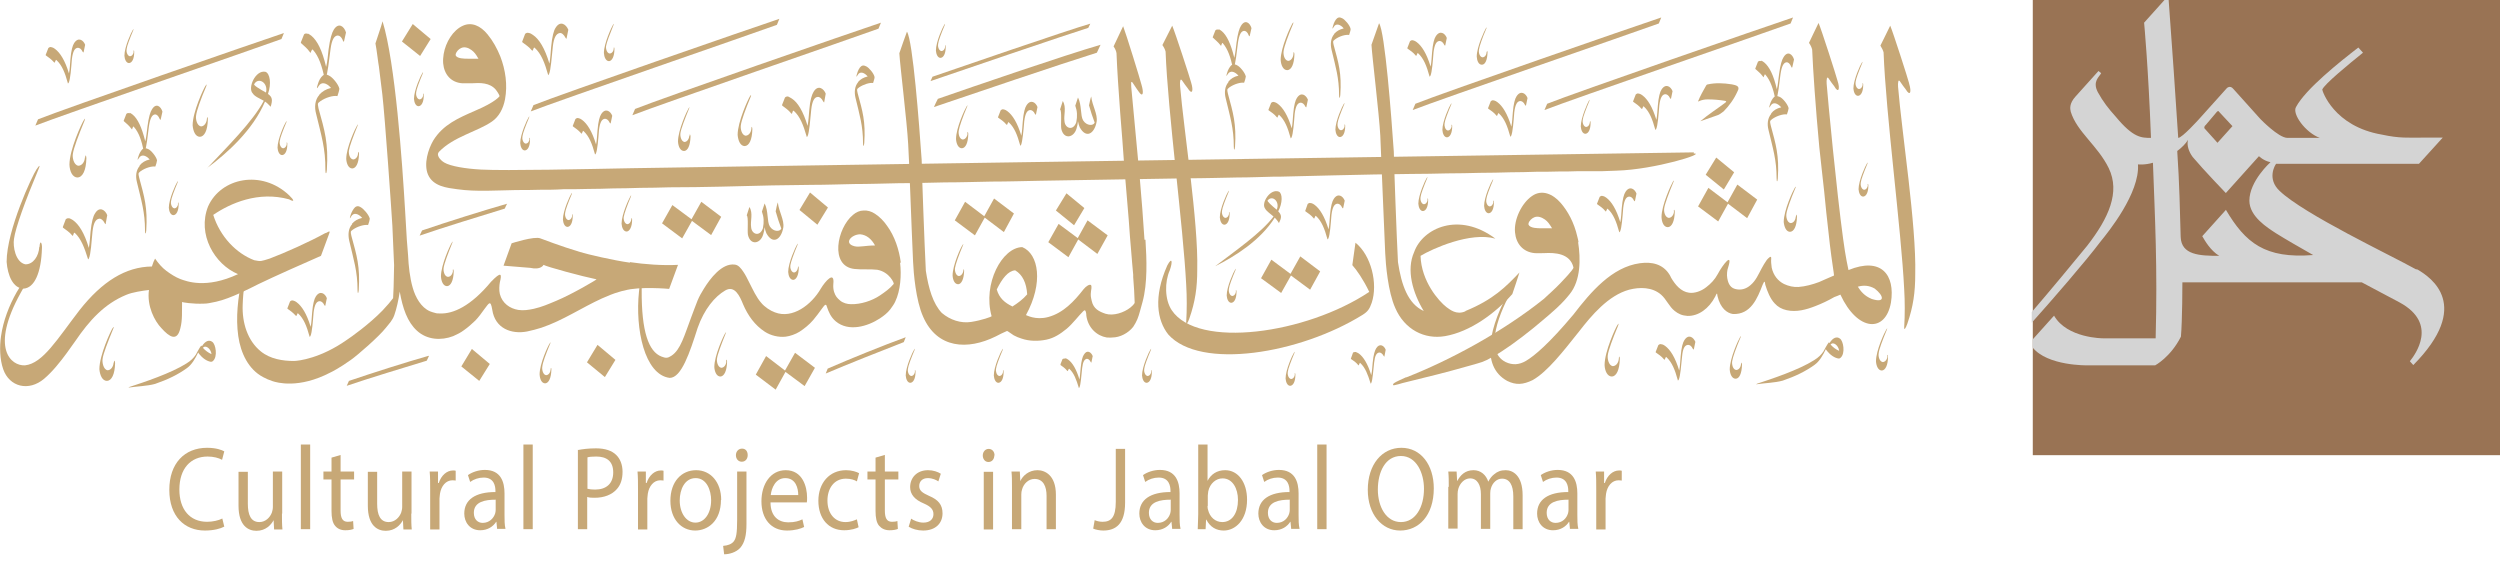 <svg width="361" height="81" viewBox="0 0 361 81" fill="none" xmlns="http://www.w3.org/2000/svg">
<path d="M32.351 76.057C31.855 76.333 30.863 76.609 29.587 76.609C26.646 76.609 24.449 74.559 24.449 70.734C24.449 66.91 26.646 64.662 29.906 64.662C31.217 64.662 32.032 64.978 32.387 65.175L32.068 66.397C31.572 66.121 30.828 65.924 29.977 65.924C27.532 65.924 25.902 67.659 25.902 70.695C25.902 73.534 27.39 75.347 29.906 75.347C30.721 75.347 31.572 75.15 32.103 74.874L32.387 76.057H32.351Z" fill="#C7A877"/>
<path d="M40.714 74.165C40.714 75.032 40.714 75.781 40.784 76.451H39.58L39.509 75.111C39.154 75.781 38.375 76.649 37.028 76.649C35.859 76.649 34.442 75.939 34.442 73.021V68.132H35.788V72.745C35.788 74.322 36.213 75.387 37.454 75.387C38.375 75.387 39.013 74.677 39.261 74.007C39.332 73.77 39.403 73.494 39.403 73.218V68.093H40.749V74.165H40.714Z" fill="#C7A877"/>
<path d="M43.442 64.189H44.788V76.412H43.442V64.189Z" fill="#C7A877"/>
<path d="M49.182 65.688V68.093H51.131V69.236H49.182V73.731C49.182 74.756 49.43 75.347 50.21 75.347C50.564 75.347 50.812 75.308 50.989 75.229L51.06 76.373C50.812 76.491 50.387 76.57 49.855 76.57C49.218 76.57 48.722 76.333 48.403 75.939C48.013 75.505 47.871 74.756 47.871 73.77V69.236H46.702V68.093H47.871V66.082L49.218 65.688H49.182Z" fill="#C7A877"/>
<path d="M59.387 74.165C59.387 75.032 59.387 75.781 59.458 76.451H58.253L58.182 75.111C57.828 75.781 57.048 76.649 55.702 76.649C54.533 76.649 53.115 75.939 53.115 73.021V68.132H54.462V72.745C54.462 74.322 54.887 75.387 56.127 75.387C57.048 75.387 57.686 74.677 57.934 74.007C58.005 73.77 58.076 73.494 58.076 73.218V68.093H59.423V74.165H59.387Z" fill="#C7A877"/>
<path d="M62.116 70.695C62.116 69.709 62.116 68.881 62.045 68.093H63.249V69.749H63.356C63.71 68.645 64.525 67.935 65.411 67.935C65.553 67.935 65.659 67.935 65.801 67.974V69.394C65.801 69.394 65.517 69.354 65.34 69.354C64.383 69.354 63.71 70.182 63.533 71.286C63.533 71.484 63.462 71.72 63.462 71.996V76.451H62.116V70.695Z" fill="#C7A877"/>
<path d="M71.789 76.412L71.683 75.347H71.647C71.222 76.018 70.442 76.57 69.344 76.57C67.82 76.57 67.041 75.387 67.041 74.165C67.041 72.154 68.635 71.05 71.541 71.05V70.892C71.541 70.222 71.364 68.96 69.84 68.96C69.132 68.96 68.423 69.197 67.891 69.591L67.572 68.605C68.175 68.171 69.096 67.856 70.017 67.856C72.32 67.856 72.852 69.591 72.852 71.247V74.362C72.852 75.072 72.852 75.781 72.994 76.373H71.754L71.789 76.412ZM71.576 72.154C70.088 72.154 68.423 72.43 68.423 74.046C68.423 75.032 69.025 75.505 69.698 75.505C70.655 75.505 71.293 74.835 71.505 74.125C71.541 73.968 71.576 73.81 71.576 73.652V72.154Z" fill="#C7A877"/>
<path d="M75.58 64.189H76.927V76.412H75.58V64.189Z" fill="#C7A877"/>
<path d="M83.482 64.978C84.12 64.859 84.97 64.741 86.069 64.741C87.415 64.741 88.372 65.096 88.974 65.688C89.541 66.24 89.896 67.067 89.896 68.132C89.896 69.197 89.612 70.025 89.081 70.616C88.372 71.444 87.203 71.878 85.892 71.878C85.502 71.878 85.112 71.878 84.793 71.76V76.412H83.447V64.938L83.482 64.978ZM84.829 70.577C85.112 70.656 85.502 70.695 85.927 70.695C87.557 70.695 88.549 69.828 88.549 68.211C88.549 66.594 87.593 65.924 86.104 65.924C85.502 65.924 85.077 65.963 84.829 66.042V70.577Z" fill="#C7A877"/>
<path d="M92.128 70.695C92.128 69.709 92.128 68.881 92.057 68.093H93.262V69.749H93.368C93.722 68.645 94.537 67.935 95.423 67.935C95.565 67.935 95.671 67.935 95.813 67.974V69.394C95.813 69.394 95.53 69.354 95.353 69.354C94.396 69.354 93.722 70.182 93.545 71.286C93.545 71.484 93.475 71.72 93.475 71.996V76.451H92.128V70.695Z" fill="#C7A877"/>
<path d="M104.105 72.193C104.105 75.269 102.191 76.609 100.384 76.609C98.364 76.609 96.805 74.953 96.805 72.311C96.805 69.512 98.435 67.895 100.526 67.895C102.616 67.895 104.14 69.63 104.14 72.193H104.105ZM98.152 72.272C98.152 74.086 99.109 75.466 100.42 75.466C101.731 75.466 102.687 74.125 102.687 72.233C102.687 70.813 102.05 69.039 100.455 69.039C98.861 69.039 98.152 70.695 98.152 72.272Z" fill="#C7A877"/>
<path d="M104.459 78.817C105.061 78.778 105.628 78.581 105.947 78.186C106.302 77.713 106.443 77.043 106.443 75.072V68.093H107.79V75.663C107.79 77.279 107.542 78.344 106.904 79.093C106.302 79.763 105.309 80.039 104.565 80.039L104.424 78.857L104.459 78.817ZM107.967 65.727C107.967 66.24 107.648 66.673 107.117 66.673C106.585 66.673 106.266 66.24 106.266 65.727C106.266 65.214 106.62 64.781 107.152 64.781C107.683 64.781 107.967 65.175 107.967 65.727Z" fill="#C7A877"/>
<path d="M111.262 72.548C111.262 74.598 112.467 75.426 113.814 75.426C114.806 75.426 115.373 75.229 115.869 74.993L116.117 76.097C115.656 76.333 114.806 76.609 113.636 76.609C111.333 76.609 109.951 74.914 109.951 72.39C109.951 69.867 111.298 67.895 113.459 67.895C115.904 67.895 116.542 70.301 116.542 71.838C116.542 72.154 116.542 72.39 116.507 72.548H111.262ZM115.266 71.484C115.266 70.498 114.912 69.039 113.388 69.039C112.006 69.039 111.404 70.458 111.298 71.484H115.266Z" fill="#C7A877"/>
<path d="M124.054 76.097C123.7 76.294 122.92 76.57 121.892 76.57C119.625 76.57 118.172 74.874 118.172 72.311C118.172 69.749 119.766 67.895 122.176 67.895C122.991 67.895 123.7 68.132 124.054 68.329L123.735 69.512C123.416 69.315 122.885 69.118 122.141 69.118C120.44 69.118 119.483 70.537 119.483 72.272C119.483 74.204 120.581 75.387 122.07 75.387C122.849 75.387 123.345 75.15 123.735 74.993L123.983 76.136L124.054 76.097Z" fill="#C7A877"/>
<path d="M127.774 65.688V68.093H129.723V69.236H127.774V73.731C127.774 74.756 128.023 75.347 128.802 75.347C129.156 75.347 129.404 75.308 129.582 75.229L129.652 76.373C129.404 76.491 128.979 76.57 128.448 76.57C127.81 76.57 127.314 76.333 126.96 75.939C126.57 75.505 126.428 74.756 126.428 73.77V69.236H125.259V68.093H126.428V66.082L127.774 65.688Z" fill="#C7A877"/>
<path d="M131.53 74.874C131.92 75.15 132.629 75.466 133.338 75.466C134.33 75.466 134.79 74.914 134.79 74.243C134.79 73.573 134.401 73.139 133.408 72.706C132.062 72.154 131.424 71.365 131.424 70.34C131.424 68.999 132.381 67.895 134.011 67.895C134.755 67.895 135.428 68.132 135.853 68.408L135.499 69.512C135.216 69.315 134.649 69.039 133.975 69.039C133.16 69.039 132.735 69.552 132.735 70.182C132.735 70.853 133.196 71.168 134.153 71.602C135.464 72.154 136.101 72.864 136.101 74.125C136.101 75.584 135.074 76.609 133.302 76.609C132.487 76.609 131.708 76.373 131.212 76.057L131.566 74.914L131.53 74.874Z" fill="#C7A877"/>
<path d="M143.578 65.766C143.578 66.279 143.259 66.713 142.728 66.713C142.231 66.713 141.913 66.279 141.913 65.766C141.913 65.254 142.267 64.82 142.763 64.82C143.259 64.82 143.613 65.214 143.613 65.766H143.578ZM142.054 76.451V68.132H143.401V76.451H142.054Z" fill="#C7A877"/>
<path d="M146.129 70.34C146.129 69.473 146.129 68.763 146.058 68.093H147.263L147.334 69.473C147.688 68.684 148.574 67.895 149.814 67.895C150.842 67.895 152.472 68.566 152.472 71.444V76.412H151.125V71.602C151.125 70.261 150.665 69.157 149.389 69.157C148.503 69.157 147.795 69.867 147.582 70.695C147.511 70.892 147.476 71.129 147.476 71.405V76.412H146.129V70.34Z" fill="#C7A877"/>
<path d="M161.118 64.82H162.464V72.588C162.464 75.663 161.118 76.609 159.311 76.609C158.815 76.609 158.212 76.491 157.858 76.333L158.07 75.111C158.354 75.229 158.744 75.347 159.204 75.347C160.409 75.347 161.118 74.756 161.118 72.469V64.82Z" fill="#C7A877"/>
<path d="M169.267 76.412L169.161 75.347H169.126C168.701 76.018 167.921 76.57 166.823 76.57C165.299 76.57 164.519 75.387 164.519 74.165C164.519 72.154 166.114 71.05 169.019 71.05V70.892C169.019 70.222 168.842 68.96 167.319 68.96C166.61 68.96 165.901 69.197 165.37 69.591L165.051 68.605C165.653 68.171 166.575 67.856 167.496 67.856C169.799 67.856 170.331 69.591 170.331 71.247V74.362C170.331 75.072 170.331 75.781 170.472 76.373H169.232L169.267 76.412ZM169.055 72.154C167.567 72.154 165.901 72.43 165.901 74.046C165.901 75.032 166.504 75.505 167.177 75.505C168.169 75.505 168.771 74.835 168.984 74.125C169.019 73.968 169.055 73.81 169.055 73.652V72.154Z" fill="#C7A877"/>
<path d="M172.953 76.412C172.953 75.86 173.023 74.993 173.023 74.243V64.189H174.37V69.433C174.866 68.487 175.716 67.895 176.921 67.895C178.764 67.895 180.075 69.63 180.075 72.154C180.075 75.111 178.374 76.609 176.709 76.609C175.646 76.609 174.76 76.136 174.193 75.032H174.157L174.087 76.412H172.917H172.953ZM174.37 73.061C174.37 73.061 174.37 73.455 174.441 73.613C174.689 74.677 175.504 75.387 176.496 75.387C177.913 75.387 178.764 74.086 178.764 72.193C178.764 70.537 177.984 69.078 176.531 69.078C175.61 69.078 174.724 69.788 174.476 70.931C174.476 71.089 174.405 71.326 174.405 71.562V73.061H174.37Z" fill="#C7A877"/>
<path d="M186.453 76.412L186.347 75.347H186.311C185.886 76.018 185.106 76.57 184.008 76.57C182.484 76.57 181.705 75.387 181.705 74.165C181.705 72.154 183.299 71.05 186.205 71.05V70.892C186.205 70.222 186.028 68.96 184.504 68.96C183.795 68.96 183.087 69.197 182.555 69.591L182.236 68.605C182.839 68.171 183.76 67.856 184.681 67.856C186.984 67.856 187.516 69.591 187.516 71.247V74.362C187.516 75.072 187.516 75.781 187.658 76.373H186.417L186.453 76.412ZM186.24 72.154C184.752 72.154 183.087 72.43 183.087 74.046C183.087 75.032 183.689 75.505 184.362 75.505C185.354 75.505 185.957 74.835 186.169 74.125C186.205 73.968 186.24 73.81 186.24 73.652V72.154Z" fill="#C7A877"/>
<path d="M190.209 64.189H191.555V76.412H190.209V64.189Z" fill="#C7A877"/>
<path d="M207.04 70.498C207.04 74.48 204.843 76.609 202.186 76.609C199.528 76.609 197.508 74.243 197.508 70.734C197.508 67.067 199.563 64.662 202.363 64.662C205.162 64.662 207.04 67.107 207.04 70.537V70.498ZM198.961 70.695C198.961 73.179 200.166 75.387 202.292 75.387C204.418 75.387 205.623 73.218 205.623 70.577C205.623 68.29 204.524 65.845 202.292 65.845C200.059 65.845 198.961 68.132 198.961 70.695Z" fill="#C7A877"/>
<path d="M209.201 70.34C209.201 69.473 209.201 68.763 209.131 68.093H210.335L210.406 69.433H210.442C210.867 68.645 211.54 67.895 212.78 67.895C213.808 67.895 214.587 68.566 214.906 69.552C215.154 69.078 215.438 68.724 215.757 68.487C216.217 68.093 216.713 67.895 217.422 67.895C218.414 67.895 219.867 68.605 219.867 71.523V76.412H218.521V71.681C218.521 70.064 217.989 69.118 216.891 69.118C216.111 69.118 215.509 69.749 215.296 70.498C215.225 70.695 215.19 70.971 215.19 71.247V76.373H213.843V71.365C213.843 70.025 213.312 69.078 212.284 69.078C211.434 69.078 210.796 69.828 210.583 70.577C210.513 70.813 210.477 71.05 210.477 71.326V76.333H209.131V70.261L209.201 70.34Z" fill="#C7A877"/>
<path d="M226.706 76.412L226.599 75.347H226.564C226.139 76.018 225.359 76.57 224.261 76.57C222.737 76.57 221.958 75.387 221.958 74.165C221.958 72.154 223.552 71.05 226.458 71.05V70.892C226.458 70.222 226.281 68.96 224.757 68.96C224.048 68.96 223.34 69.197 222.808 69.591L222.489 68.605C223.091 68.171 224.013 67.856 224.934 67.856C227.237 67.856 227.769 69.591 227.769 71.247V74.362C227.769 75.072 227.769 75.781 227.91 76.373H226.67L226.706 76.412ZM226.493 72.154C225.005 72.154 223.34 72.43 223.34 74.046C223.34 75.032 223.942 75.505 224.615 75.505C225.607 75.505 226.21 74.835 226.422 74.125C226.458 73.968 226.493 73.81 226.493 73.652V72.154Z" fill="#C7A877"/>
<path d="M230.497 70.695C230.497 69.709 230.497 68.881 230.426 68.093H231.631V69.749H231.737C232.092 68.645 232.907 67.935 233.793 67.935C233.934 67.935 234.041 67.935 234.182 67.974V69.394C234.182 69.394 233.899 69.354 233.722 69.354C232.765 69.354 232.092 70.182 231.915 71.286C231.915 71.484 231.844 71.72 231.844 71.996V76.451H230.497V70.695Z" fill="#C7A877"/>
<path d="M142.196 31.424L144.96 33.514L146.413 30.833L143.543 28.664L142.125 31.227L139.361 29.137L137.873 31.819L140.779 33.987L142.196 31.424Z" fill="#C7A877"/>
<path d="M186.417 39.783L189.181 41.833L190.634 39.192L187.764 37.023L186.347 39.547L183.583 37.496L182.095 40.177L185 42.306L186.417 39.783Z" fill="#C7A877"/>
<path d="M113.424 53.701L116.188 55.752L117.676 53.11L114.806 50.941L113.353 53.504L110.624 51.414L109.136 54.096L112.006 56.264L113.424 53.701Z" fill="#C7A877"/>
<path d="M99.924 31.898L102.687 33.948L104.14 31.306L101.27 29.137L99.853 31.661L97.089 29.611L95.6 32.252L98.506 34.421L99.924 31.898Z" fill="#C7A877"/>
<path d="M195.737 35.012C195.559 36.077 195.453 37.22 195.276 38.285C195.914 38.995 196.87 40.375 197.721 42.149C188.614 48.221 172.953 50.429 169.197 44.791C168.169 43.253 168.169 40.69 168.913 39.034C169.374 37.733 169.232 37.063 168.559 38.324C166.539 42.858 167.071 46.249 168.701 48.3C173.307 53.465 187.693 51.099 196.764 45.461C197.508 44.988 197.756 44.633 198.075 43.726C198.997 40.966 198.004 36.865 195.737 35.052" fill="#C7A877"/>
<path d="M224.119 32.962C224.119 32.962 224.119 32.962 224.048 32.962C223.694 32.962 222.879 32.962 222.525 32.962C222.064 32.962 220.966 32.962 220.717 32.45C220.717 32.41 220.717 32.331 220.717 32.252C220.824 31.858 221.178 31.543 221.532 31.385C222.064 31.148 222.631 31.385 223.092 31.7C223.517 32.016 223.729 32.331 224.119 32.962ZM227.946 35.012C227.911 34.736 227.84 34.46 227.769 34.184C227.308 32.134 226.387 30.478 225.359 29.295C224.261 28.034 222.666 27.284 221.214 28.309C219.725 29.335 218.591 31.7 218.769 33.553C218.91 35.17 219.902 36.392 221.603 36.55C222.064 36.59 222.525 36.55 223.021 36.55C224.473 36.471 226.706 36.55 227.202 38.6C227.202 38.6 227.202 38.6 227.202 38.64C227.237 38.916 225.501 40.69 225.359 40.848C224.615 41.636 223.765 42.385 222.914 43.174C216.961 47.945 209.237 52.085 203.071 54.49C203.071 54.49 203.036 54.49 203.001 54.49C202.646 54.648 201.512 55.16 201.371 55.279C201.229 55.357 201.158 55.436 201.158 55.554C201.158 55.633 201.158 55.594 201.229 55.633C201.229 55.633 201.229 55.633 201.3 55.633C201.725 55.554 202.115 55.436 202.504 55.318C207.749 54.017 207.89 54.017 212.391 52.755C213.879 52.321 214.162 52.321 215.544 51.533C217.103 50.665 219.194 49.167 221.391 47.393C221.851 46.998 223.517 45.658 224.757 44.514C225.785 43.568 226.387 42.819 226.67 42.464C228.265 40.493 228.265 37.378 227.875 34.934" fill="#C7A877"/>
<path d="M275.675 12.065C276.065 13.327 275.817 13.958 275.179 12.893C274.967 12.617 274.577 12.104 274.435 11.868C274.081 11.237 274.045 12.026 274.081 12.538C274.612 19.044 276.738 32.607 276.561 39.586C276.561 42.188 276.278 44.239 275.427 46.722C275.179 47.432 274.931 47.787 274.967 47.235C275.073 45.54 275.073 43.489 274.967 41.794C274.541 33.159 272.309 16.402 271.99 7.57C271.919 7.294 271.778 6.979 271.53 6.585C271.636 6.348 272.699 4.258 272.947 3.706C273.372 4.692 275.534 11.434 275.675 12.026" fill="#C7A877"/>
<path d="M171.996 11.907C172.386 13.169 172.138 13.761 171.5 12.735C171.287 12.459 170.897 11.947 170.756 11.71C170.401 11.119 170.366 11.868 170.401 12.38C170.933 18.768 173.059 32.095 172.882 38.955C172.882 41.518 172.598 43.529 171.748 45.973C171.5 46.683 171.252 46.998 171.287 46.486C171.394 44.83 171.394 42.819 171.287 41.124C170.862 32.647 168.63 16.166 168.311 7.452C168.24 7.176 168.098 6.861 167.85 6.506C167.956 6.269 169.019 4.219 169.268 3.706C169.693 4.692 171.854 11.316 171.996 11.907Z" fill="#C7A877"/>
<path d="M211.611 44.948C210.3 45.54 209.343 44.672 208.883 44.357C207.749 43.489 205.233 40.611 205.127 36.944C206.827 35.919 212.32 33.435 215.934 34.46C210.69 30.517 205.445 32.923 204.205 36.392C203.036 38.995 203.993 42.267 205.587 44.909C203.319 43.884 202.363 41.163 201.867 37.851C201.689 34.618 201.264 22.987 201.264 21.883C200.91 16.757 199.989 4.613 199.138 3.351C198.678 4.613 198.5 5.126 198.04 6.466C198.146 8.319 199.138 16.323 199.315 19.596C199.386 20.818 199.811 32.173 200.024 36.55C200.095 38.127 200.414 42.109 201.477 44.475C202.823 47.59 205.693 49.049 208.67 48.536C212.284 47.905 215.898 45.264 218.379 42.464C218.839 41.163 218.981 40.651 219.406 39.349C217.458 41.4 215.65 43.253 211.611 44.909" fill="#C7A877"/>
<path d="M146.165 44.239C145.102 43.726 144.287 43.056 143.932 41.794C144.712 40.217 145.562 39.113 146.59 39.034C147.653 39.665 148.22 40.848 148.326 42.504C147.724 43.213 146.98 43.765 146.165 44.278M165.263 34.618C165.086 31.937 164.838 28.467 164.59 25.786C164.413 24.012 163.598 15.338 163.35 12.538C163.315 11.986 163.35 11.868 163.35 11.868C163.421 11.789 163.492 11.829 163.634 12.065C163.775 12.302 164.555 13.445 164.661 13.524C165.051 13.918 165.157 13.327 164.838 12.262C164.697 11.631 162.571 4.771 162.181 3.785C161.933 4.337 160.905 6.466 160.799 6.703C161.047 7.058 161.189 7.413 161.224 7.689C161.259 9.029 161.366 10.37 161.437 11.71C161.543 13.248 161.649 14.746 161.756 16.284C161.897 17.94 162.252 22.553 162.358 24.209C162.5 25.904 162.641 27.56 162.783 29.256C162.925 30.912 163.067 32.607 163.173 34.263C163.244 35.288 163.35 36.156 163.421 37.22C163.421 37.102 163.492 38.324 163.634 39.665C163.634 39.783 163.634 39.901 163.634 40.02C163.74 41.163 163.811 42.661 163.846 43.687C163.846 43.884 163.35 44.317 163.244 44.396C162.322 45.145 160.763 45.658 159.629 45.303C158.708 44.988 157.893 44.593 157.645 43.45C157.503 42.819 157.468 42.701 157.539 42.07C157.574 41.912 157.681 41.321 157.539 41.163C157.326 41.005 156.83 41.321 156.476 41.755C155.094 43.529 153.535 45.185 151.373 45.776C149.495 46.289 148.149 45.461 148.149 45.5C150.7 40.848 149.991 36.668 147.617 35.683C144.712 35.722 141.877 40.966 143.188 45.658C143.188 45.737 141.771 46.249 140.247 46.486C138.759 46.722 137.2 46.21 135.995 45.185C134.72 43.844 134.082 41.636 133.692 39.113C133.515 35.88 133.09 24.248 133.09 23.105C132.735 17.979 131.814 5.835 130.964 4.574C130.503 5.835 130.326 6.348 129.865 7.689C129.971 9.542 130.964 17.546 131.141 20.818C131.247 22.04 131.637 33.396 131.849 37.812C131.92 39.389 132.239 43.371 133.302 45.737C135.322 50.35 139.716 50.587 143.791 48.576C144.322 48.3 144.854 48.024 145.421 47.787C145.491 47.787 146.236 48.339 146.377 48.418C146.732 48.615 147.121 48.773 147.511 48.891C148.645 49.285 149.921 49.285 151.09 49.049C152.224 48.812 153.11 48.221 154.031 47.472C154.881 46.762 155.838 45.5 156.37 44.988C156.618 44.712 156.688 44.83 156.724 44.869C156.795 44.988 156.866 45.224 156.866 45.579C157.114 47.353 158.389 48.497 159.807 48.733C160.055 48.733 160.338 48.773 160.622 48.733C161.72 48.733 162.925 48.102 163.634 47.196C163.846 46.88 164.094 46.447 164.236 46.092C164.519 45.421 164.732 44.436 164.98 43.608C165.724 40.887 165.582 37.417 165.405 34.618" fill="#C7A877"/>
<path d="M270.289 43.174C269.226 42.74 268.695 42.07 268.27 41.4C269.085 41.163 269.9 41.203 270.715 41.676C272.026 42.701 272.274 43.805 270.289 43.174ZM266.888 38.837C266.888 38.837 266.498 37.141 266.144 34.46C265.187 27.442 263.947 14.391 263.77 12.104C263.734 11.592 263.77 10.803 264.124 11.434C264.266 11.671 264.655 12.183 264.868 12.459C265.47 13.524 265.754 12.893 265.329 11.631C265.187 11.04 263.025 4.298 262.6 3.312C262.352 3.864 261.325 5.914 261.218 6.19C261.466 6.545 261.608 6.861 261.679 7.176C261.785 9.936 262.175 15.574 262.707 21.252C262.955 23.736 263.203 25.589 263.415 27.679C263.486 28.546 263.876 32.292 264.23 35.288C264.514 37.693 264.833 39.507 264.833 39.783C264.478 39.941 262.813 40.651 262.671 40.729C261.714 41.084 260.722 41.36 259.695 41.439C258.986 41.479 258.277 41.321 257.604 41.005C256.754 40.572 256.08 39.783 255.832 38.64C255.762 38.167 255.726 37.693 255.762 37.378C255.832 36.708 255.265 37.378 255.124 37.536C254.84 37.93 254.592 38.364 254.38 38.758C253.884 39.665 253.565 40.493 252.785 41.163C252.112 41.755 251.332 41.952 250.517 41.715C249.667 41.479 249.49 40.572 249.419 40.177C249.313 39.665 249.419 38.916 249.525 38.679C250.305 36.235 248.746 38.245 248.037 39.586C247.612 40.375 247.045 40.966 246.372 41.479C245.627 42.07 244.635 42.385 243.891 42.267C242.722 42.109 241.907 41.124 241.305 40.099C241.234 39.941 241.163 39.783 241.056 39.625C240.1 38.127 238.541 37.772 236.804 38.009C232.765 38.561 229.718 42.149 227.202 45.421C223.729 49.561 221.603 51.375 220.328 52.124C219.371 52.676 218.414 52.755 217.422 52.282C214.162 50.665 216.572 44.948 218.485 41.636C218.875 40.966 218.556 40.887 218.237 41.479C214.977 47.156 213.702 52.834 217.635 55.002C218.91 55.633 219.938 55.554 221.32 54.884C223.481 53.662 225.749 50.705 228.017 47.866C229.824 45.54 232.233 42.661 235.245 41.833C236.769 41.439 238.576 41.439 239.852 42.543C240.631 43.213 241.021 44.278 241.836 44.909C242.084 45.106 242.332 45.264 242.616 45.382C242.97 45.54 243.289 45.579 243.679 45.618C245.238 45.658 246.761 44.593 247.683 42.819C247.86 42.425 247.966 42.149 248.001 42.74C248.427 44.554 249.419 45.224 250.234 45.343C252.821 45.461 253.777 43.056 254.521 41.124C254.769 40.572 254.84 40.493 254.911 41.124C255.195 42.07 255.62 43.135 256.258 43.805C256.718 44.317 257.285 44.633 257.994 44.791C259.411 45.106 260.829 44.712 262.14 44.199C263.061 43.844 263.982 43.41 264.868 42.898C264.939 42.898 265.754 42.543 265.754 42.543C268.234 47.905 272.274 48.102 273.053 43.687C273.691 39.665 271.636 37.063 266.923 38.995" fill="#C7A877"/>
<path d="M183.051 28.94C183.725 28.112 184.858 29.098 184.362 30.281C183.618 29.689 182.91 29.019 183.051 28.94ZM175.468 38.443C178.339 37.023 182.024 34.697 184.079 31.424C184.256 31.622 184.504 31.898 184.681 32.213C185.071 31.424 185.106 31.07 184.575 30.517C185.213 29.335 185.213 27.955 184.681 27.679C183.441 27.166 182.095 29.295 182.661 30.084C182.874 30.517 183.512 30.912 183.902 31.267C182.13 33.632 178.303 36.274 175.468 38.443Z" fill="#C7A877"/>
<path d="M36.709 12.144C37.312 11.079 38.765 11.947 38.41 13.366C37.489 12.854 36.568 12.302 36.709 12.144ZM29.871 24.288C32.812 22.119 36.532 18.768 38.269 14.667C38.517 14.825 38.8 15.101 39.084 15.416C39.367 14.47 39.367 14.037 38.694 13.563C39.225 12.065 38.977 10.606 38.339 10.37C36.887 10.054 35.717 12.735 36.497 13.485C36.78 13.958 37.56 14.234 38.091 14.549C36.532 17.546 32.706 21.291 29.906 24.288" fill="#C7A877"/>
<path d="M215.721 14.51C215.544 14.431 215.402 14.51 215.261 14.628L214.906 15.535C214.906 15.535 214.835 15.653 214.906 15.693C215.296 15.969 215.721 16.244 216.04 16.639C216.182 16.836 216.182 16.718 216.253 16.56L216.324 16.402C216.324 16.402 216.359 16.284 216.43 16.363C217.245 17.112 217.67 18.216 218.06 19.635C218.095 19.793 218.06 19.793 218.202 19.635C218.45 19.123 218.556 17.506 218.662 16.205C218.804 15.062 219.087 14.628 219.513 14.588C219.725 14.588 220.009 14.707 220.221 15.18C220.328 15.298 220.328 15.298 220.363 15.18L220.576 14.155C220.328 13.485 219.584 12.972 218.981 13.918C218.769 14.234 218.556 14.943 218.45 16.244C218.379 16.954 218.379 17.624 218.237 18.295C217.67 16.402 216.961 15.298 216.217 14.746C216.076 14.628 215.898 14.549 215.757 14.51" fill="#C7A877"/>
<path d="M236.663 13.524C236.485 13.445 236.344 13.524 236.202 13.642L235.848 14.549C235.848 14.549 235.777 14.667 235.848 14.707C236.237 14.983 236.663 15.259 236.982 15.653C237.123 15.811 237.123 15.732 237.194 15.574L237.265 15.416C237.265 15.416 237.3 15.298 237.371 15.377C238.186 16.126 238.612 17.23 239.001 18.65C239.037 18.807 239.001 18.807 239.143 18.65C239.391 18.137 239.497 16.52 239.604 15.219C239.745 14.076 240.029 13.642 240.454 13.603C240.667 13.603 240.95 13.721 241.163 14.194C241.269 14.312 241.269 14.312 241.304 14.194L241.517 13.169C241.269 12.499 240.525 11.986 239.923 12.932C239.71 13.248 239.497 13.958 239.391 15.259C239.32 15.969 239.32 16.639 239.178 17.309C238.612 15.416 237.903 14.312 237.159 13.761C237.017 13.642 236.84 13.563 236.698 13.524" fill="#C7A877"/>
<path d="M231.454 28.309C231.277 28.231 231.135 28.309 230.993 28.428L230.639 29.335C230.639 29.335 230.568 29.453 230.639 29.492C231.029 29.768 231.454 30.044 231.773 30.439C231.915 30.636 231.915 30.517 231.985 30.36L232.056 30.202C232.056 30.202 232.092 30.084 232.163 30.163C232.978 30.912 233.403 32.016 233.793 33.435C233.828 33.593 233.793 33.593 233.934 33.435C234.182 32.923 234.289 31.306 234.395 30.005C234.537 28.861 234.82 28.428 235.245 28.388C235.458 28.388 235.741 28.507 235.954 28.98C236.06 29.098 236.06 29.098 236.096 28.98L236.308 27.955C236.06 27.284 235.316 26.772 234.714 27.718C234.501 28.034 234.289 28.743 234.182 30.044C234.111 30.754 234.111 31.424 233.97 32.095C233.403 30.202 232.694 29.098 231.95 28.546C231.808 28.428 231.631 28.349 231.489 28.309" fill="#C7A877"/>
<path d="M189.288 29.335C189.11 29.256 188.969 29.335 188.827 29.453L188.508 30.36C188.508 30.36 188.437 30.478 188.508 30.517C188.898 30.794 189.323 31.07 189.642 31.464C189.784 31.661 189.784 31.543 189.855 31.385L189.925 31.227C189.925 31.227 189.961 31.109 190.032 31.188C190.847 31.937 191.272 33.041 191.662 34.46C191.697 34.618 191.662 34.618 191.803 34.46C192.051 33.948 192.158 32.331 192.264 31.03C192.406 29.887 192.689 29.453 193.114 29.413C193.327 29.413 193.611 29.532 193.823 30.005C193.929 30.123 193.929 30.123 193.965 30.005L194.178 28.98C193.929 28.309 193.185 27.797 192.583 28.743C192.37 29.059 192.158 29.768 192.051 31.07C191.981 31.779 191.981 32.45 191.839 33.12C191.272 31.227 190.563 30.123 189.819 29.571C189.677 29.453 189.5 29.374 189.359 29.335" fill="#C7A877"/>
<path d="M239.923 49.719C239.745 49.64 239.604 49.719 239.462 49.837L239.108 50.744C239.108 50.744 239.037 50.862 239.108 50.902C239.497 51.178 239.923 51.454 240.241 51.848C240.383 52.045 240.383 51.927 240.454 51.769L240.525 51.612C240.525 51.612 240.56 51.493 240.631 51.572C241.446 52.321 241.871 53.425 242.261 54.845C242.297 55.002 242.261 55.002 242.403 54.845C242.651 54.332 242.757 52.716 242.899 51.414C243.005 50.271 243.289 49.837 243.749 49.798C243.962 49.798 244.245 49.916 244.458 50.389C244.564 50.508 244.564 50.508 244.6 50.389L244.812 49.364C244.529 48.694 243.82 48.181 243.218 49.128C243.005 49.443 242.793 50.153 242.686 51.454C242.616 52.164 242.616 52.834 242.474 53.504C241.907 51.612 241.198 50.508 240.454 49.956C240.312 49.837 240.135 49.758 239.993 49.719" fill="#C7A877"/>
<path d="M195.807 50.823C195.807 50.823 195.524 50.823 195.382 50.902L195.099 51.691C195.099 51.691 195.028 51.809 195.099 51.848C195.453 52.085 195.807 52.321 196.091 52.676C196.233 52.834 196.197 52.755 196.268 52.597L196.339 52.44C196.339 52.44 196.374 52.361 196.445 52.44C197.154 53.11 197.508 54.056 197.898 55.318C197.933 55.436 197.898 55.436 198.004 55.318C198.217 54.884 198.288 53.465 198.43 52.321C198.536 51.336 198.784 50.941 199.174 50.902C199.351 50.902 199.599 51.02 199.811 51.414C199.882 51.533 199.918 51.533 199.918 51.414L200.095 50.508C199.882 49.916 199.209 49.483 198.713 50.31C198.536 50.587 198.323 51.217 198.217 52.361C198.146 52.992 198.146 53.583 198.004 54.175C197.508 52.519 196.87 51.533 196.233 51.06C196.091 50.981 195.985 50.902 195.843 50.862" fill="#C7A877"/>
<path d="M153.818 51.769C153.818 51.769 153.535 51.769 153.429 51.848L153.145 52.558C153.145 52.558 153.11 52.637 153.145 52.716C153.464 52.952 153.783 53.149 154.066 53.504C154.173 53.662 154.173 53.583 154.244 53.465L154.314 53.307C154.314 53.307 154.35 53.228 154.421 53.268C155.094 53.898 155.413 54.805 155.767 55.949C155.767 56.067 155.767 56.067 155.874 55.949C156.051 55.554 156.157 54.214 156.263 53.149C156.37 52.242 156.582 51.888 156.937 51.809C157.114 51.809 157.326 51.927 157.503 52.282C157.574 52.4 157.61 52.361 157.61 52.282L157.787 51.414C157.574 50.862 156.972 50.429 156.511 51.217C156.334 51.454 156.157 52.045 156.051 53.11C155.98 53.662 155.98 54.214 155.874 54.805C155.413 53.268 154.846 52.361 154.244 51.927C154.102 51.848 153.996 51.769 153.889 51.73" fill="#C7A877"/>
<path d="M204.064 5.835C203.886 5.757 203.745 5.835 203.603 5.954L203.249 6.861C203.249 6.861 203.178 6.979 203.249 7.018C203.638 7.294 204.064 7.57 204.382 7.965C204.524 8.162 204.524 8.043 204.595 7.886L204.666 7.728C204.666 7.728 204.701 7.61 204.772 7.689C205.587 8.438 206.012 9.542 206.402 10.961C206.438 11.119 206.402 11.119 206.544 10.961C206.792 10.448 206.898 8.832 207.005 7.531C207.146 6.387 207.43 5.954 207.855 5.914C208.068 5.914 208.351 6.033 208.564 6.506C208.67 6.624 208.67 6.624 208.705 6.506L208.918 5.481C208.67 4.81 207.926 4.298 207.323 5.244C207.111 5.559 206.898 6.269 206.792 7.57C206.721 8.28 206.721 8.95 206.579 9.62C206.012 7.728 205.304 6.624 204.56 6.072C204.418 5.954 204.241 5.875 204.099 5.835" fill="#C7A877"/>
<path d="M184.008 14.746C183.831 14.667 183.689 14.746 183.547 14.864L183.193 15.771C183.193 15.771 183.122 15.89 183.193 15.929C183.583 16.205 184.008 16.481 184.327 16.875C184.469 17.073 184.469 16.954 184.54 16.797L184.61 16.639C184.61 16.639 184.646 16.52 184.717 16.599C185.532 17.348 185.957 18.452 186.347 19.872C186.382 20.03 186.347 20.03 186.488 19.872C186.736 19.359 186.843 17.743 186.949 16.442C187.091 15.298 187.374 14.864 187.799 14.825C188.012 14.825 188.295 14.943 188.508 15.416C188.614 15.535 188.614 15.535 188.65 15.416L188.862 14.391C188.579 13.721 187.87 13.209 187.268 14.155C187.055 14.47 186.843 15.18 186.736 16.481C186.666 17.191 186.666 17.861 186.524 18.531C185.957 16.639 185.248 15.535 184.504 14.983C184.362 14.864 184.185 14.786 184.043 14.746" fill="#C7A877"/>
<path d="M144.96 15.811C144.783 15.732 144.641 15.811 144.499 15.929L144.145 16.836C144.145 16.836 144.074 16.954 144.145 16.994C144.535 17.27 144.96 17.546 145.279 17.94C145.421 18.098 145.421 18.019 145.491 17.861L145.562 17.703C145.562 17.703 145.598 17.585 145.669 17.664C146.484 18.413 146.909 19.517 147.299 20.936C147.334 21.094 147.299 21.094 147.44 20.936C147.653 20.424 147.795 18.807 147.901 17.506C148.043 16.363 148.326 15.929 148.751 15.89C148.964 15.89 149.247 16.008 149.46 16.481C149.566 16.599 149.566 16.599 149.602 16.481L149.814 15.456C149.566 14.786 148.822 14.273 148.22 15.219C148.007 15.535 147.795 16.244 147.688 17.546C147.617 18.255 147.617 18.926 147.476 19.596C146.909 17.703 146.2 16.599 145.456 16.047C145.314 15.929 145.137 15.85 144.995 15.811" fill="#C7A877"/>
<path d="M113.884 13.958C113.672 13.879 113.495 13.958 113.353 14.076L112.963 15.062C112.963 15.062 112.892 15.18 112.963 15.259C113.388 15.574 113.849 15.89 114.203 16.323C114.38 16.52 114.345 16.442 114.416 16.244L114.487 16.047C114.487 16.047 114.558 15.929 114.629 16.008C115.55 16.836 116.01 18.098 116.471 19.675C116.506 19.832 116.471 19.832 116.613 19.675C116.861 19.123 117.003 17.309 117.144 15.811C117.286 14.549 117.605 14.037 118.066 13.997C118.314 13.958 118.633 14.155 118.881 14.667C118.987 14.825 119.022 14.825 119.022 14.707L119.235 13.524C118.951 12.775 118.101 12.183 117.463 13.287C117.251 13.642 116.967 14.431 116.861 15.89C116.79 16.678 116.755 17.427 116.613 18.176C115.975 16.047 115.195 14.786 114.345 14.234C114.168 14.115 113.991 14.037 113.849 13.958" fill="#C7A877"/>
<path d="M76.395 4.771C76.183 4.692 76.006 4.731 75.829 4.889L75.439 5.914C75.439 5.914 75.368 6.033 75.439 6.111C75.899 6.466 76.36 6.742 76.75 7.215C76.927 7.413 76.891 7.334 76.998 7.137L77.069 6.939C77.069 6.939 77.139 6.821 77.21 6.9C78.167 7.767 78.663 9.108 79.124 10.725C79.159 10.882 79.124 10.922 79.266 10.725C79.549 10.133 79.655 8.241 79.832 6.703C79.974 5.402 80.329 4.85 80.825 4.771C81.073 4.731 81.392 4.929 81.675 5.481C81.781 5.638 81.817 5.638 81.817 5.52L82.065 4.298C81.746 3.509 80.895 2.918 80.222 4.022C79.974 4.377 79.726 5.244 79.584 6.782C79.514 7.61 79.478 8.398 79.336 9.187C78.663 6.939 77.848 5.638 76.962 5.047C76.785 4.929 76.608 4.81 76.431 4.771" fill="#C7A877"/>
<path d="M7.441 6.821C7.264 6.742 7.122 6.821 6.98 6.939L6.626 7.846C6.626 7.846 6.555 7.965 6.626 8.004C7.016 8.28 7.406 8.556 7.76 8.95C7.902 9.147 7.902 9.029 7.973 8.871L8.044 8.714C8.044 8.714 8.079 8.595 8.15 8.674C8.965 9.423 9.39 10.527 9.78 11.947C9.815 12.104 9.78 12.104 9.921 11.947C10.169 11.434 10.276 9.818 10.382 8.517C10.524 7.373 10.807 6.939 11.233 6.9C11.445 6.9 11.729 7.018 11.941 7.491C12.047 7.61 12.047 7.61 12.083 7.491L12.296 6.466C12.047 5.796 11.303 5.283 10.701 6.23C10.488 6.545 10.276 7.255 10.169 8.556C10.099 9.266 10.099 9.936 9.957 10.606C9.39 8.714 8.681 7.61 7.937 7.058C7.795 6.939 7.618 6.861 7.477 6.821" fill="#C7A877"/>
<path d="M42.343 43.41C42.166 43.332 42.025 43.41 41.883 43.529L41.529 44.436C41.529 44.436 41.458 44.554 41.529 44.593C41.918 44.869 42.308 45.145 42.662 45.54C42.804 45.697 42.804 45.618 42.875 45.461L42.946 45.303C42.946 45.303 42.981 45.185 43.052 45.264C43.867 46.013 44.292 47.117 44.682 48.536C44.718 48.694 44.682 48.694 44.824 48.536C45.072 48.024 45.178 46.407 45.285 45.106C45.426 43.962 45.71 43.529 46.135 43.489C46.347 43.489 46.631 43.608 46.844 44.081C46.95 44.199 46.95 44.199 46.985 44.081L47.198 43.056C46.95 42.385 46.206 41.873 45.603 42.819C45.391 43.135 45.178 43.844 45.072 45.145C45.001 45.855 45.001 46.525 44.859 47.196C44.292 45.303 43.584 44.199 42.84 43.647C42.698 43.529 42.521 43.45 42.379 43.41" fill="#C7A877"/>
<path d="M83.553 17.072C83.376 16.994 83.234 17.072 83.092 17.191L82.738 18.098C82.738 18.098 82.667 18.216 82.738 18.255C83.128 18.531 83.518 18.807 83.872 19.202C84.014 19.399 84.014 19.28 84.085 19.123L84.155 18.965C84.155 18.965 84.191 18.847 84.262 18.926C85.077 19.675 85.502 20.779 85.892 22.198C85.927 22.356 85.892 22.356 86.033 22.198C86.281 21.686 86.388 20.069 86.494 18.768C86.636 17.624 86.919 17.191 87.344 17.151C87.557 17.151 87.841 17.27 88.053 17.743C88.159 17.861 88.159 17.861 88.195 17.743L88.407 16.718C88.159 16.047 87.415 15.535 86.813 16.481C86.6 16.797 86.388 17.506 86.281 18.807C86.211 19.517 86.211 20.187 86.069 20.858C85.502 18.965 84.793 17.861 84.049 17.309C83.907 17.191 83.73 17.112 83.588 17.072" fill="#C7A877"/>
<path d="M10.028 31.543C9.815 31.464 9.638 31.543 9.496 31.661L9.107 32.686C9.107 32.686 9.036 32.804 9.107 32.883C9.532 33.199 10.028 33.514 10.382 33.948C10.559 34.145 10.524 34.066 10.595 33.869L10.666 33.672C10.666 33.672 10.736 33.553 10.807 33.632C11.729 34.5 12.189 35.761 12.685 37.339C12.721 37.496 12.685 37.496 12.827 37.339C13.111 36.747 13.217 34.934 13.359 33.435C13.5 32.173 13.819 31.661 14.315 31.582C14.563 31.543 14.882 31.74 15.13 32.252C15.237 32.41 15.272 32.41 15.272 32.252L15.485 31.07C15.201 30.32 14.351 29.729 13.713 30.833C13.465 31.188 13.217 32.016 13.075 33.475C13.004 34.263 12.969 35.052 12.827 35.801C12.189 33.632 11.374 32.371 10.524 31.779C10.347 31.661 10.169 31.582 9.992 31.503" fill="#C7A877"/>
<path d="M245.238 14.549C245.379 14.115 246.124 12.735 246.372 12.341C246.478 12.183 246.478 12.223 246.62 12.183C247.683 11.947 248.852 11.986 250.092 12.183C250.659 12.302 251.332 12.42 250.907 13.169C250.376 14.352 249.667 15.298 248.887 16.087C248.533 16.363 248.214 16.599 247.895 16.678C247.116 16.954 246.301 17.23 245.521 17.506C245.379 17.585 245.379 17.546 245.521 17.506C246.69 16.52 247.931 15.732 249.135 14.825C249.348 14.667 249.277 14.588 249.029 14.549C248.285 14.431 247.47 14.352 246.584 14.352C246.159 14.352 245.698 14.431 245.309 14.628C245.167 14.667 245.167 14.707 245.238 14.51" fill="#C7A877"/>
<path d="M254.309 8.832C254.132 8.753 253.99 8.793 253.848 8.911L253.494 9.818C253.494 9.818 253.423 9.936 253.494 9.975C253.848 10.291 254.238 10.606 254.557 11.04C254.698 11.237 254.663 11.158 254.734 10.961L254.805 10.803C254.805 10.803 254.84 10.685 254.911 10.764C255.655 11.631 256.045 12.814 256.364 14.312C256.399 14.47 256.364 14.47 256.506 14.312C256.754 13.8 256.931 12.065 257.108 10.685C257.285 9.502 257.569 9.029 257.994 8.99C258.206 8.99 258.454 9.147 258.667 9.66C258.738 9.818 258.773 9.778 258.809 9.699L259.057 8.595C258.844 7.846 258.136 7.255 257.533 8.28C257.321 8.595 257.073 9.345 256.895 10.725C256.789 11.474 256.754 12.183 256.576 12.893C256.116 10.843 255.478 9.62 254.769 9.029C254.628 8.911 254.486 8.832 254.344 8.753" fill="#C7A877"/>
<path d="M255.761 16.442C255.23 17.072 255.159 17.94 255.372 18.768C256.01 21.449 256.541 23.105 256.541 25.747C256.541 26.378 256.683 26.259 256.718 25.747C256.931 22.435 256.435 20.858 255.691 18.098C255.549 17.427 255.549 17.506 255.903 17.191C256.576 16.718 257.498 16.442 258.029 16.52C258.136 16.284 258.277 15.732 258.277 15.614C258.136 15.022 257.391 14.155 257.002 13.997C256.931 13.997 256.576 13.721 256.187 13.997C255.939 14.234 255.691 14.667 255.584 15.062C255.407 15.614 255.443 15.653 255.655 15.298C256.01 14.667 256.647 14.864 257.214 15.495C256.541 15.653 256.116 15.929 255.761 16.363" fill="#C7A877"/>
<path d="M44.434 4.889C44.221 4.81 44.044 4.81 43.903 4.968L43.477 6.033C43.477 6.033 43.407 6.151 43.477 6.23C43.903 6.624 44.363 6.979 44.718 7.491C44.859 7.728 44.859 7.61 44.93 7.413L45.036 7.215C45.036 7.215 45.107 7.097 45.178 7.176C46.064 8.162 46.489 9.581 46.879 11.316C46.914 11.474 46.879 11.513 47.021 11.316C47.304 10.725 47.517 8.714 47.729 7.097C47.907 5.717 48.261 5.165 48.757 5.126C49.005 5.126 49.324 5.323 49.536 5.914C49.643 6.072 49.643 6.072 49.678 5.954L49.962 4.692C49.714 3.825 48.899 3.154 48.19 4.298C47.942 4.692 47.658 5.559 47.446 7.137C47.34 8.004 47.304 8.832 47.092 9.66C46.525 7.255 45.816 5.875 44.966 5.165C44.788 5.047 44.647 4.929 44.469 4.85" fill="#C7A877"/>
<path d="M46.099 13.721C45.462 14.431 45.391 15.495 45.639 16.402C46.383 19.517 47.021 21.449 46.985 24.524C46.985 25.234 47.163 25.116 47.198 24.524C47.446 20.66 46.879 18.847 45.993 15.653C45.851 14.864 45.851 14.943 46.241 14.628C47.021 14.076 48.119 13.761 48.722 13.879C48.828 13.603 49.005 12.972 49.005 12.814C48.863 12.144 47.977 11.119 47.517 10.922C47.41 10.882 47.021 10.567 46.596 10.922C46.277 11.198 46.029 11.671 45.887 12.183C45.674 12.814 45.745 12.893 45.993 12.459C46.383 11.75 47.163 11.947 47.8 12.696C47.021 12.893 46.525 13.209 46.099 13.682" fill="#C7A877"/>
<path d="M175.964 4.298C175.787 4.219 175.646 4.258 175.504 4.377L175.15 5.283C175.15 5.283 175.079 5.402 175.15 5.441C175.504 5.796 175.894 6.072 176.213 6.506C176.354 6.703 176.319 6.624 176.39 6.427L176.461 6.269C176.461 6.269 176.496 6.151 176.567 6.23C177.311 7.097 177.701 8.28 178.02 9.778C178.055 9.936 178.02 9.936 178.161 9.778C178.409 9.266 178.587 7.531 178.764 6.151C178.941 4.968 179.224 4.495 179.65 4.455C179.862 4.455 180.146 4.613 180.323 5.126C180.394 5.283 180.429 5.244 180.465 5.165L180.713 4.061C180.5 3.312 179.791 2.721 179.189 3.746C178.976 4.061 178.728 4.81 178.551 6.19C178.445 6.939 178.409 7.649 178.232 8.359C177.736 6.309 177.134 5.086 176.425 4.495C176.283 4.377 176.142 4.298 176 4.219" fill="#C7A877"/>
<path d="M177.382 11.868C176.85 12.499 176.779 13.366 176.992 14.194C177.63 16.875 178.161 18.531 178.161 21.173C178.161 21.804 178.303 21.686 178.339 21.173C178.551 17.861 178.055 16.284 177.311 13.524C177.169 12.854 177.169 12.932 177.524 12.617C178.197 12.144 179.118 11.868 179.65 11.947C179.756 11.71 179.898 11.158 179.898 11.04C179.756 10.448 179.012 9.581 178.622 9.423C178.551 9.384 178.197 9.147 177.807 9.423C177.559 9.66 177.311 10.094 177.205 10.488C177.028 11.04 177.063 11.079 177.276 10.725C177.63 10.133 178.268 10.291 178.835 10.922C178.161 11.079 177.736 11.355 177.382 11.789" fill="#C7A877"/>
<path d="M18.709 16.363C18.532 16.284 18.39 16.323 18.248 16.442L17.894 17.348C17.894 17.348 17.823 17.467 17.894 17.506C18.248 17.822 18.638 18.137 18.957 18.571C19.099 18.768 19.063 18.689 19.134 18.492L19.205 18.334C19.205 18.334 19.241 18.216 19.311 18.295C20.091 19.162 20.445 20.345 20.764 21.843C20.8 22.001 20.764 22.001 20.906 21.843C21.154 21.331 21.331 19.596 21.508 18.216C21.686 17.033 21.969 16.56 22.394 16.52C22.607 16.52 22.855 16.678 23.067 17.191C23.138 17.348 23.174 17.309 23.209 17.23L23.457 16.126C23.245 15.377 22.536 14.786 21.934 15.811C21.721 16.126 21.473 16.875 21.296 18.255C21.189 19.004 21.154 19.714 20.977 20.424C20.481 18.374 19.878 17.151 19.17 16.56C19.028 16.442 18.886 16.363 18.744 16.284" fill="#C7A877"/>
<path d="M20.162 23.972C19.63 24.603 19.559 25.471 19.772 26.299C20.41 28.98 20.941 30.636 20.941 33.278C20.941 33.908 21.083 33.79 21.119 33.278C21.331 29.965 20.835 28.388 20.091 25.628C19.949 24.958 19.949 25.037 20.304 24.721C20.977 24.248 21.898 23.972 22.43 24.051C22.536 23.815 22.678 23.263 22.678 23.144C22.536 22.553 21.792 21.686 21.402 21.528C21.331 21.528 20.977 21.252 20.587 21.528C20.339 21.764 20.091 22.198 19.985 22.592C19.808 23.144 19.843 23.184 20.056 22.829C20.41 22.238 21.048 22.395 21.615 23.026C20.941 23.184 20.516 23.46 20.162 23.893" fill="#C7A877"/>
<path d="M50.848 32.371C50.281 33.002 50.245 33.908 50.422 34.736C51.06 37.496 51.627 39.152 51.627 41.873C51.627 42.504 51.769 42.385 51.804 41.873C52.017 38.482 51.521 36.905 50.741 34.066C50.6 33.396 50.6 33.435 50.954 33.159C51.627 32.686 52.584 32.41 53.151 32.489C53.257 32.252 53.399 31.7 53.399 31.582C53.257 30.991 52.477 30.123 52.088 29.926C52.017 29.887 51.663 29.611 51.273 29.926C51.025 30.163 50.777 30.596 50.635 31.03C50.458 31.582 50.493 31.661 50.706 31.267C51.06 30.636 51.733 30.833 52.3 31.464C51.627 31.622 51.166 31.898 50.812 32.331" fill="#C7A877"/>
<path d="M123.912 11.868C123.416 12.459 123.345 13.287 123.522 14.076C124.125 16.599 124.621 18.176 124.621 20.66C124.621 21.252 124.763 21.134 124.798 20.66C125.011 17.506 124.55 16.047 123.841 13.445C123.7 12.814 123.735 12.893 124.054 12.617C124.692 12.183 125.578 11.907 126.074 11.986C126.145 11.75 126.322 11.237 126.286 11.119C126.18 10.567 125.436 9.739 125.082 9.581C125.011 9.581 124.692 9.305 124.337 9.581C124.089 9.778 123.877 10.212 123.77 10.606C123.593 11.119 123.664 11.198 123.841 10.843C124.16 10.251 124.798 10.448 125.294 11.04C124.656 11.198 124.267 11.434 123.912 11.829" fill="#C7A877"/>
<path d="M192.654 4.929C192.158 5.52 192.087 6.348 192.264 7.137C192.866 9.66 193.363 11.237 193.363 13.721C193.363 14.312 193.504 14.194 193.54 13.721C193.752 10.567 193.292 9.108 192.583 6.506C192.441 5.875 192.477 5.954 192.796 5.678C193.433 5.205 194.319 4.968 194.815 5.047C194.886 4.81 195.063 4.298 195.028 4.179C194.922 3.627 194.178 2.799 193.823 2.642C193.752 2.642 193.433 2.366 193.079 2.642C192.831 2.839 192.618 3.273 192.512 3.667C192.335 4.179 192.406 4.258 192.583 3.903C192.902 3.312 193.54 3.509 194.036 4.101C193.398 4.258 193.008 4.495 192.654 4.889" fill="#C7A877"/>
<path d="M40.997 4.771C40.855 5.047 40.784 5.362 40.643 5.638C36.851 7.018 8.929 16.639 5.103 18.137C5.244 17.822 5.351 17.546 5.492 17.23C9.319 15.693 37.206 6.033 40.997 4.771Z" fill="#C7A877"/>
<path d="M127.208 3.273C127.066 3.549 126.995 3.864 126.853 4.14C123.062 5.52 95.14 15.14 91.313 16.639C91.455 16.323 91.561 16.047 91.703 15.732C95.53 14.194 123.416 4.534 127.208 3.273Z" fill="#C7A877"/>
<path d="M112.538 2.72C112.396 2.996 112.325 3.312 112.184 3.588C108.392 4.968 80.47 14.588 76.643 16.087C76.785 15.771 76.891 15.495 77.033 15.18C80.86 13.642 108.746 3.982 112.538 2.72Z" fill="#C7A877"/>
<path d="M258.915 2.523C258.773 2.799 258.703 3.115 258.561 3.391C254.769 4.771 226.848 14.391 223.021 15.889C223.162 15.574 223.269 15.298 223.41 14.983C227.237 13.445 255.124 3.785 258.915 2.523Z" fill="#C7A877"/>
<path d="M239.887 2.523C239.745 2.799 239.675 3.115 239.533 3.391C235.741 4.771 207.82 14.391 203.993 15.889C204.134 15.574 204.241 15.298 204.382 14.983C208.209 13.445 236.096 3.785 239.887 2.523Z" fill="#C7A877"/>
<path d="M130.786 48.694C130.68 48.931 130.609 49.167 130.503 49.404C127.456 50.587 122.282 52.637 119.235 53.938C119.341 53.701 119.412 53.465 119.518 53.228C122.566 51.888 127.739 49.798 130.786 48.694Z" fill="#C7A877"/>
<path d="M61.938 51.414C61.832 51.651 61.726 51.888 61.62 52.085C58.501 53.031 53.186 54.648 50.068 55.712C50.174 55.476 50.281 55.239 50.387 55.002C53.505 53.938 58.82 52.242 61.903 51.375" fill="#C7A877"/>
<path d="M73.242 29.374C73.1 29.611 73.029 29.847 72.887 30.123C69.557 31.148 63.887 32.883 60.592 34.027C60.698 33.79 60.84 33.514 60.946 33.278C64.277 32.134 69.911 30.36 73.242 29.413" fill="#C7A877"/>
<path d="M158.921 6.466C158.708 6.861 158.602 7.215 158.389 7.61C153.216 9.226 140.07 13.682 134.861 15.456C135.038 15.062 135.216 14.667 135.428 14.273C140.637 12.459 153.747 7.965 158.921 6.466Z" fill="#C7A877"/>
<path d="M157.433 3.43C157.326 3.627 157.255 3.825 157.149 4.022C154.456 4.85 137.094 10.764 134.365 11.71C134.471 11.513 134.542 11.316 134.649 11.079C137.377 10.133 154.704 4.179 157.397 3.43" fill="#C7A877"/>
<path d="M69.096 8.477C69.096 8.477 69.096 8.477 69.025 8.477C68.671 8.477 67.891 8.477 67.537 8.477C67.076 8.477 66.013 8.477 65.801 8.004C65.801 7.965 65.801 7.886 65.801 7.807C65.907 7.452 66.226 7.097 66.58 6.939C67.076 6.703 67.643 6.9 68.068 7.215C68.494 7.531 68.706 7.807 69.061 8.438L69.096 8.477ZM244.6 22.001C244.6 22.001 164.484 23.184 148.007 23.42C115.869 23.893 91.349 24.288 91.242 24.288C85.006 24.406 73.029 24.682 69.45 24.485C67.254 24.367 65.057 24.012 64.135 23.46C63.498 23.066 62.966 22.356 63.391 21.922C65.517 19.714 68.954 19.004 71.045 17.546C72.073 16.836 72.675 15.653 72.923 14.352C73.313 12.262 72.994 10.094 72.25 8.162C71.789 7.018 71.187 5.914 70.407 4.968C69.379 3.706 68.104 3.154 66.864 3.706C65.411 4.337 64.348 6.111 64.064 7.807C63.993 8.241 63.958 8.714 63.993 9.147C64.135 10.725 65.092 11.907 66.757 12.026C67.183 12.026 67.643 12.026 68.104 12.026C69.309 11.947 70.726 11.907 71.612 12.972C71.789 13.209 72.037 13.563 72.143 13.879C72.143 13.879 71.647 14.707 68.564 16.008C66.226 17.033 63.994 17.979 62.576 20.266C61.832 21.528 61.159 23.657 61.797 25.195C62.541 26.93 64.561 27.127 66.013 27.324C68.777 27.718 71.789 27.482 74.553 27.442C75.687 27.442 76.821 27.442 77.919 27.403C79.053 27.403 80.187 27.403 81.356 27.324C82.525 27.324 83.695 27.324 84.864 27.284C86.104 27.284 87.309 27.245 88.549 27.206C89.86 27.206 91.171 27.166 92.447 27.127C93.864 27.127 95.246 27.087 96.664 27.048C101.624 27.048 106.55 26.89 111.51 26.772C113.424 26.772 115.337 26.693 117.251 26.693C119.27 26.693 121.326 26.614 123.345 26.575C125.471 26.575 127.633 26.496 129.759 26.456C131.956 26.456 134.188 26.378 136.42 26.338C138.688 26.338 140.956 26.259 143.224 26.22C145.527 26.22 147.865 26.141 150.169 26.102C152.507 26.062 154.846 26.023 157.185 25.983C159.559 25.944 161.933 25.904 164.271 25.865C166.645 25.826 169.055 25.786 171.429 25.747C173.838 25.747 176.248 25.668 178.657 25.628C180.535 25.628 182.095 25.549 183.973 25.51C184.185 25.51 184.61 25.51 184.858 25.51C188.331 25.431 197.402 25.195 198.394 25.195C200.201 25.195 202.008 25.116 203.815 25.116C205.516 25.116 207.253 25.076 208.953 25.037C210.548 25.037 212.142 24.997 213.737 24.958C215.19 24.958 216.643 24.919 218.095 24.879C219.371 24.879 220.647 24.84 221.922 24.8C222.985 24.8 224.084 24.8 225.182 24.761C226.068 24.761 226.918 24.761 227.804 24.721C228.477 24.721 229.151 24.721 229.824 24.721C230.32 24.721 230.816 24.721 231.312 24.721C231.666 24.721 233.332 24.643 233.438 24.643C238.966 24.485 246.513 22.119 244.564 22.159" fill="#C7A877"/>
<path d="M155.696 34.579L158.46 36.668L159.948 33.987L157.043 31.819L155.625 34.382L152.862 32.331L151.373 34.973L154.279 37.141L155.696 34.579Z" fill="#C7A877"/>
<path d="M153.996 27.915L152.472 30.399L155.094 32.528L156.582 30.044L153.996 27.915Z" fill="#C7A877"/>
<path d="M249.525 29.413L252.289 31.503L253.742 28.822L250.872 26.654L249.454 29.216L246.69 27.127L245.202 29.808L248.108 31.976L249.525 29.413Z" fill="#C7A877"/>
<path d="M247.824 22.75L246.301 25.234L248.923 27.363L250.411 24.879L247.824 22.75Z" fill="#C7A877"/>
<path d="M86.281 49.798L84.758 52.321L87.344 54.45L88.868 51.967L86.281 49.798Z" fill="#C7A877"/>
<path d="M116.967 27.797L115.443 30.32L118.03 32.45L119.554 29.965L116.967 27.797Z" fill="#C7A877"/>
<path d="M59.6 3.47L58.041 5.993L60.663 8.083L62.186 5.638L59.6 3.47Z" fill="#C7A877"/>
<path d="M68.139 50.389L66.616 52.913L69.202 55.002L70.726 52.558L68.139 50.389Z" fill="#C7A877"/>
<path d="M157.61 13.839C157.433 14.234 157.362 14.746 157.255 15.219C157.503 16.087 157.751 16.875 158.07 17.703C157.893 18.176 156.937 18.216 156.405 17.388C155.98 16.678 156.228 15.18 155.661 14.076L155.271 15.259C155.555 16.047 155.59 16.757 155.413 17.664C154.952 18.965 153.783 18.531 153.712 17.506C153.57 16.639 154.031 15.495 153.464 14.588L153.074 15.811C153.358 15.969 153.145 18.019 153.251 18.61C153.606 20.187 155.059 19.911 155.448 18.571C155.555 18.216 155.625 17.9 155.661 17.506C155.696 17.782 155.803 18.098 155.909 18.374C156.83 20.069 158.035 19.32 158.354 17.585C158.531 16.481 157.716 15.259 157.574 13.958" fill="#C7A877"/>
<path d="M112.361 29.137C112.184 29.492 112.113 30.044 112.006 30.517C112.254 31.385 112.502 32.173 112.821 33.002C112.644 33.475 111.687 33.514 111.156 32.686C110.731 31.976 110.979 30.478 110.412 29.374L110.022 30.557C110.306 31.346 110.341 32.055 110.164 32.962C109.703 34.263 108.534 33.83 108.463 32.804C108.321 31.937 108.782 30.794 108.215 29.887L107.825 31.109C108.109 31.267 107.896 33.317 108.002 33.908C108.357 35.486 109.81 35.209 110.199 33.869C110.306 33.514 110.376 33.199 110.412 32.804C110.447 33.08 110.554 33.396 110.66 33.672C111.581 35.367 112.786 34.618 113.105 32.883C113.282 31.779 112.467 30.557 112.325 29.256" fill="#C7A877"/>
<path d="M209.591 18.176C209.591 17.861 209.698 18.019 209.698 18.216C209.698 19.241 209.379 19.793 208.953 19.832C208.528 19.832 208.316 19.28 208.28 18.768C208.28 17.506 209.308 15.298 209.485 15.062C209.627 14.825 209.627 14.904 209.556 15.101C209.06 16.284 208.634 17.388 208.599 17.822C208.528 18.137 208.67 18.768 209.06 18.847C209.379 18.847 209.591 18.531 209.627 18.176" fill="#C7A877"/>
<path d="M194.142 18.137C194.142 17.822 194.248 17.979 194.248 18.176C194.248 19.202 193.929 19.754 193.504 19.793C193.079 19.793 192.866 19.241 192.831 18.728C192.831 17.467 193.859 15.259 194.036 15.022C194.177 14.786 194.177 14.864 194.107 15.062C193.611 16.244 193.185 17.348 193.15 17.782C193.079 18.098 193.221 18.728 193.611 18.807C193.929 18.807 194.142 18.492 194.177 18.137" fill="#C7A877"/>
<path d="M166.22 53.623C166.22 53.307 166.326 53.465 166.326 53.662C166.326 54.687 166.008 55.239 165.582 55.279C165.157 55.279 164.945 54.727 164.909 54.214C164.909 52.952 165.937 50.744 166.114 50.508C166.256 50.271 166.256 50.35 166.185 50.547C165.689 51.73 165.263 52.834 165.228 53.268C165.157 53.583 165.299 54.214 165.689 54.293C166.008 54.293 166.22 53.977 166.256 53.623" fill="#C7A877"/>
<path d="M132.097 53.623C132.097 53.307 132.204 53.465 132.204 53.662C132.204 54.687 131.885 55.239 131.46 55.279C131.034 55.279 130.822 54.727 130.786 54.214C130.786 52.952 131.814 50.744 131.991 50.508C132.133 50.271 132.133 50.35 132.062 50.547C131.566 51.73 131.141 52.834 131.105 53.268C131.034 53.583 131.176 54.214 131.566 54.293C131.885 54.293 132.097 53.977 132.133 53.623" fill="#C7A877"/>
<path d="M144.818 53.623C144.818 53.307 144.924 53.465 144.924 53.662C144.924 54.687 144.606 55.239 144.18 55.279C143.755 55.279 143.543 54.727 143.507 54.214C143.507 52.952 144.535 50.744 144.712 50.508C144.854 50.271 144.854 50.35 144.783 50.547C144.287 51.73 143.861 52.834 143.826 53.268C143.755 53.583 143.897 54.214 144.287 54.293C144.606 54.293 144.818 53.977 144.854 53.623" fill="#C7A877"/>
<path d="M241.694 30.517C241.694 30.123 241.836 30.32 241.836 30.596C241.801 31.976 241.411 32.765 240.844 32.804C240.241 32.804 239.958 32.095 239.923 31.346C239.923 29.611 241.34 26.614 241.553 26.259C241.765 25.944 241.765 26.062 241.623 26.338C240.95 27.955 240.383 29.492 240.312 30.084C240.241 30.517 240.383 31.346 240.95 31.464C241.375 31.464 241.694 31.03 241.73 30.517" fill="#C7A877"/>
<path d="M229.576 17.664C229.576 17.348 229.682 17.506 229.682 17.703C229.682 18.728 229.363 19.28 228.938 19.32C228.513 19.32 228.3 18.768 228.265 18.255C228.265 16.994 229.292 14.786 229.434 14.549C229.576 14.312 229.576 14.391 229.505 14.588C229.009 15.771 228.584 16.875 228.548 17.309C228.477 17.624 228.619 18.255 229.009 18.334C229.328 18.334 229.54 18.019 229.576 17.664Z" fill="#C7A877"/>
<path d="M215.615 29.137C215.615 28.822 215.721 28.98 215.721 29.177C215.721 30.202 215.402 30.754 214.977 30.794C214.552 30.794 214.339 30.241 214.304 29.729C214.304 28.467 215.331 26.259 215.509 26.023C215.65 25.786 215.65 25.865 215.58 26.062C215.083 27.245 214.658 28.349 214.623 28.783C214.552 29.098 214.694 29.729 215.083 29.808C215.402 29.808 215.615 29.492 215.65 29.137" fill="#C7A877"/>
<path d="M186.949 54.056C186.949 53.741 187.055 53.898 187.055 54.096C187.055 55.121 186.736 55.673 186.311 55.712C185.886 55.712 185.673 55.16 185.638 54.648C185.638 53.386 186.666 51.178 186.843 50.941C186.984 50.705 186.984 50.784 186.914 50.981C186.417 52.164 185.992 53.268 185.957 53.701C185.886 54.017 186.028 54.648 186.417 54.727C186.736 54.727 186.949 54.411 186.984 54.056" fill="#C7A877"/>
<path d="M272.522 51.454C272.522 51.099 272.663 51.257 272.628 51.493C272.628 52.755 272.238 53.465 271.742 53.504C271.211 53.504 270.927 52.834 270.892 52.164C270.892 50.587 272.167 47.905 272.38 47.59C272.557 47.314 272.557 47.393 272.451 47.629C271.849 49.088 271.317 50.468 271.282 51.02C271.211 51.414 271.352 52.164 271.849 52.282C272.238 52.282 272.522 51.888 272.557 51.414" fill="#C7A877"/>
<path d="M251.403 52.597C251.403 52.203 251.545 52.4 251.545 52.676C251.509 53.938 251.155 54.687 250.624 54.687C250.092 54.687 249.809 54.017 249.773 53.346C249.773 51.769 251.049 49.009 251.261 48.694C251.439 48.418 251.439 48.497 251.332 48.733C250.694 50.232 250.198 51.612 250.128 52.164C250.057 52.558 250.198 53.346 250.695 53.425C251.084 53.425 251.368 53.031 251.403 52.558" fill="#C7A877"/>
<path d="M269.687 26.732C269.687 26.417 269.793 26.575 269.793 26.772C269.793 27.797 269.474 28.349 269.049 28.388C268.624 28.388 268.411 27.836 268.376 27.324C268.376 26.062 269.404 23.854 269.581 23.617C269.722 23.381 269.722 23.46 269.652 23.657C269.156 24.84 268.73 25.944 268.695 26.378C268.624 26.693 268.766 27.324 269.156 27.403C269.474 27.403 269.687 27.087 269.722 26.732" fill="#C7A877"/>
<path d="M268.943 12.183C268.943 11.868 269.049 12.026 269.049 12.223C269.049 13.248 268.73 13.8 268.305 13.839C267.88 13.839 267.667 13.287 267.632 12.775C267.632 11.513 268.659 9.305 268.837 9.069C268.978 8.832 268.978 8.911 268.907 9.108C268.411 10.291 267.986 11.395 267.951 11.829C267.88 12.144 268.022 12.775 268.411 12.854C268.73 12.854 268.943 12.538 268.978 12.183" fill="#C7A877"/>
<path d="M233.757 51.769C233.757 51.296 233.934 51.533 233.899 51.848C233.863 53.425 233.403 54.332 232.765 54.372C232.092 54.372 231.737 53.544 231.702 52.716C231.702 50.744 233.296 47.314 233.544 46.959C233.757 46.604 233.757 46.722 233.651 47.038C232.871 48.891 232.233 50.626 232.163 51.296C232.092 51.769 232.269 52.755 232.871 52.873C233.367 52.873 233.722 52.361 233.757 51.809" fill="#C7A877"/>
<path d="M104.849 52.164C104.849 51.769 104.991 51.967 104.991 52.242C104.955 53.583 104.565 54.332 104.034 54.372C103.467 54.372 103.183 53.662 103.148 52.992C103.148 51.336 104.494 48.457 104.707 48.142C104.884 47.866 104.884 47.945 104.778 48.181C104.14 49.758 103.609 51.178 103.538 51.769C103.467 52.164 103.609 52.992 104.14 53.11C104.565 53.11 104.849 52.676 104.884 52.203" fill="#C7A877"/>
<path d="M79.514 53.346C79.514 52.992 79.655 53.149 79.62 53.386C79.584 54.608 79.23 55.318 78.734 55.357C78.203 55.357 77.954 54.727 77.919 54.056C77.919 52.519 79.159 49.877 79.372 49.601C79.549 49.325 79.549 49.404 79.443 49.64C78.84 51.06 78.344 52.4 78.309 52.952C78.238 53.307 78.38 54.096 78.84 54.175C79.23 54.175 79.478 53.78 79.514 53.346Z" fill="#C7A877"/>
<path d="M16.441 52.361C16.441 51.888 16.619 52.124 16.619 52.44C16.583 54.056 16.122 54.963 15.449 55.002C14.776 55.002 14.422 54.175 14.351 53.307C14.351 51.296 15.981 47.827 16.229 47.432C16.477 47.077 16.477 47.196 16.335 47.511C15.556 49.404 14.882 51.139 14.811 51.848C14.741 52.321 14.918 53.346 15.52 53.465C16.016 53.465 16.37 52.952 16.406 52.361" fill="#C7A877"/>
<path d="M91.171 31.661C91.171 31.346 91.278 31.503 91.278 31.7C91.278 32.765 90.923 33.396 90.498 33.435C90.037 33.435 89.789 32.883 89.754 32.292C89.754 30.951 90.852 28.625 91.03 28.349C91.171 28.112 91.171 28.191 91.1 28.388C90.569 29.65 90.144 30.833 90.073 31.306C90.002 31.622 90.144 32.292 90.569 32.371C90.888 32.371 91.136 32.016 91.171 31.622" fill="#C7A877"/>
<path d="M115.231 38.64C115.231 38.324 115.337 38.482 115.337 38.679C115.337 39.744 114.983 40.375 114.558 40.414C114.097 40.414 113.849 39.862 113.814 39.271C113.814 37.93 114.912 35.604 115.089 35.328C115.231 35.091 115.231 35.17 115.16 35.367C114.629 36.629 114.203 37.812 114.132 38.285C114.062 38.6 114.203 39.271 114.629 39.349C114.947 39.349 115.195 38.995 115.231 38.6" fill="#C7A877"/>
<path d="M65.376 39.113C65.376 38.719 65.517 38.916 65.517 39.192C65.482 40.532 65.092 41.281 64.561 41.321C63.994 41.321 63.71 40.611 63.675 39.901C63.675 38.245 65.021 35.367 65.234 35.052C65.411 34.776 65.411 34.855 65.305 35.091C64.667 36.668 64.135 38.088 64.064 38.679C63.994 39.073 64.135 39.901 64.667 39.98C65.092 39.98 65.376 39.547 65.411 39.073" fill="#C7A877"/>
<path d="M5.705 35.643C5.776 34.539 6.095 35.091 6.059 35.801C5.953 39.507 4.925 41.557 3.437 41.676C1.878 41.676 1.098 39.744 0.957 37.812C0.957 33.238 4.677 25.313 5.28 24.445C5.811 23.657 5.811 23.893 5.492 24.603C3.685 28.901 2.232 32.883 2.02 34.5C1.843 35.604 2.232 37.851 3.65 38.167C4.784 38.206 5.599 36.984 5.669 35.683" fill="#C7A877"/>
<path d="M206.119 28.822C206.119 28.507 206.225 28.664 206.225 28.861C206.225 29.887 205.906 30.439 205.481 30.478C205.056 30.478 204.843 29.926 204.808 29.413C204.808 28.152 205.835 25.944 206.012 25.707C206.154 25.471 206.154 25.549 206.083 25.747C205.587 26.93 205.162 28.034 205.127 28.467C205.056 28.783 205.197 29.413 205.587 29.492C205.906 29.492 206.119 29.177 206.154 28.822" fill="#C7A877"/>
<path d="M259.34 31.227C259.34 30.833 259.482 31.03 259.482 31.306C259.447 32.686 259.057 33.435 258.49 33.475C257.923 33.475 257.64 32.765 257.569 32.055C257.569 30.36 258.951 27.442 259.163 27.127C259.376 26.851 259.376 26.93 259.234 27.206C258.561 28.783 258.029 30.281 257.958 30.872C257.888 31.267 258.029 32.134 258.561 32.213C258.986 32.213 259.269 31.779 259.305 31.306" fill="#C7A877"/>
<path d="M214.694 7.531C214.694 7.215 214.8 7.373 214.8 7.57C214.765 8.714 214.446 9.345 213.985 9.345C213.489 9.345 213.276 8.753 213.241 8.162C213.241 6.782 214.375 4.377 214.552 4.101C214.729 3.864 214.729 3.943 214.623 4.14C214.056 5.441 213.631 6.663 213.56 7.176C213.489 7.531 213.631 8.201 214.056 8.28C214.41 8.28 214.658 7.925 214.658 7.531" fill="#C7A877"/>
<path d="M177.453 30.794C177.453 30.478 177.559 30.636 177.559 30.833C177.559 31.858 177.24 32.41 176.815 32.45C176.39 32.45 176.177 31.898 176.142 31.385C176.142 30.123 177.169 27.915 177.346 27.679C177.488 27.442 177.488 27.521 177.417 27.718C176.921 28.901 176.496 30.005 176.461 30.439C176.39 30.754 176.531 31.385 176.921 31.464C177.24 31.464 177.453 31.148 177.488 30.794" fill="#C7A877"/>
<path d="M178.445 42.07C178.445 41.755 178.551 41.912 178.551 42.109C178.551 43.135 178.232 43.687 177.807 43.726C177.382 43.726 177.169 43.174 177.134 42.661C177.134 41.4 178.161 39.192 178.339 38.955C178.48 38.719 178.48 38.797 178.409 38.995C177.913 40.177 177.488 41.281 177.453 41.715C177.382 42.031 177.524 42.661 177.913 42.74C178.232 42.74 178.445 42.425 178.48 42.07" fill="#C7A877"/>
<path d="M136.456 6.703C136.456 6.387 136.562 6.545 136.562 6.742C136.562 7.767 136.243 8.319 135.818 8.358C135.393 8.358 135.18 7.806 135.145 7.294C135.145 6.032 136.172 3.824 136.349 3.588C136.491 3.351 136.491 3.43 136.42 3.627C135.924 4.81 135.499 5.914 135.464 6.348C135.393 6.663 135.534 7.294 135.924 7.373C136.243 7.373 136.456 7.057 136.491 6.703" fill="#C7A877"/>
<path d="M88.62 7.018C88.62 6.703 88.726 6.86 88.726 7.057C88.726 8.161 88.372 8.792 87.947 8.832C87.486 8.832 87.238 8.24 87.203 7.649C87.203 6.269 88.337 3.864 88.514 3.588C88.691 3.351 88.691 3.43 88.585 3.627C88.053 4.928 87.593 6.151 87.522 6.624C87.451 6.939 87.593 7.649 88.018 7.728C88.372 7.728 88.62 7.373 88.62 6.979" fill="#C7A877"/>
<path d="M76.431 20.069C76.431 19.754 76.537 19.911 76.537 20.108C76.537 21.134 76.218 21.686 75.793 21.725C75.368 21.725 75.155 21.173 75.12 20.66C75.12 19.399 76.147 17.191 76.325 16.954C76.466 16.718 76.466 16.796 76.395 16.994C75.899 18.176 75.474 19.28 75.439 19.714C75.368 20.03 75.51 20.66 75.899 20.739C76.218 20.739 76.431 20.424 76.466 20.069" fill="#C7A877"/>
<path d="M41.387 20.739C41.387 20.424 41.493 20.582 41.493 20.779C41.493 21.804 41.174 22.356 40.749 22.395C40.324 22.395 40.111 21.843 40.076 21.331C40.076 20.069 41.103 17.861 41.281 17.624C41.422 17.388 41.422 17.467 41.351 17.664C40.855 18.847 40.43 19.951 40.395 20.384C40.324 20.7 40.465 21.331 40.855 21.41C41.174 21.41 41.387 21.094 41.422 20.739" fill="#C7A877"/>
<path d="M25.69 29.413C25.69 29.098 25.796 29.256 25.796 29.453C25.796 30.478 25.477 31.03 25.052 31.07C24.627 31.07 24.414 30.517 24.378 30.005C24.378 28.743 25.406 26.535 25.583 26.299C25.725 26.062 25.725 26.141 25.654 26.338C25.158 27.521 24.733 28.625 24.697 29.059C24.627 29.374 24.768 30.005 25.158 30.084C25.477 30.084 25.69 29.768 25.725 29.413" fill="#C7A877"/>
<path d="M82.596 31.109C82.596 30.794 82.703 30.951 82.703 31.148C82.703 32.173 82.384 32.725 81.959 32.765C81.533 32.765 81.321 32.213 81.285 31.7C81.285 30.439 82.313 28.231 82.49 27.994C82.632 27.758 82.632 27.836 82.561 28.034C82.065 29.216 81.64 30.32 81.604 30.754C81.533 31.07 81.675 31.7 82.065 31.779C82.384 31.779 82.596 31.464 82.632 31.109" fill="#C7A877"/>
<path d="M19.276 7.452C19.276 7.137 19.382 7.294 19.382 7.491C19.382 8.517 19.063 9.069 18.638 9.108C18.213 9.108 18 8.556 17.965 8.043C17.965 6.782 18.993 4.574 19.17 4.337C19.311 4.101 19.311 4.179 19.241 4.377C18.744 5.559 18.319 6.663 18.284 7.097C18.213 7.413 18.355 8.043 18.744 8.122C19.063 8.122 19.276 7.807 19.311 7.452" fill="#C7A877"/>
<path d="M51.698 22.159C51.698 21.764 51.84 21.962 51.84 22.238C51.804 23.578 51.414 24.288 50.883 24.327C50.316 24.327 50.033 23.617 49.997 22.947C49.997 21.291 51.344 18.452 51.556 18.137C51.733 17.861 51.733 17.94 51.627 18.176C50.989 19.714 50.458 21.173 50.387 21.725C50.316 22.119 50.458 22.947 50.989 23.026C51.379 23.026 51.698 22.592 51.698 22.119" fill="#C7A877"/>
<path d="M12.296 22.75C12.296 22.238 12.473 22.474 12.473 22.829C12.437 24.603 11.941 25.589 11.197 25.628C10.453 25.628 10.063 24.721 10.028 23.775C10.028 21.607 11.8 17.822 12.083 17.388C12.331 16.994 12.331 17.112 12.189 17.467C11.339 19.517 10.63 21.41 10.524 22.198C10.418 22.711 10.63 23.815 11.303 23.933C11.835 23.933 12.225 23.381 12.26 22.75" fill="#C7A877"/>
<path d="M29.871 17.191C29.871 16.718 30.048 16.954 30.012 17.27C29.977 18.847 29.516 19.714 28.879 19.754C28.205 19.754 27.887 18.926 27.816 18.098C27.816 16.166 29.41 12.775 29.658 12.42C29.871 12.065 29.871 12.183 29.765 12.499C28.985 14.312 28.383 16.008 28.312 16.718C28.241 17.191 28.418 18.137 29.02 18.255C29.481 18.255 29.835 17.743 29.871 17.191Z" fill="#C7A877"/>
<path d="M99.569 19.635C99.569 19.241 99.711 19.438 99.711 19.714C99.675 21.015 99.321 21.764 98.79 21.804C98.223 21.804 97.939 21.134 97.904 20.424C97.904 18.807 99.215 15.969 99.427 15.653C99.605 15.377 99.605 15.456 99.498 15.693C98.861 17.23 98.329 18.65 98.258 19.202C98.187 19.596 98.329 20.384 98.825 20.503C99.215 20.503 99.498 20.069 99.534 19.635" fill="#C7A877"/>
<path d="M108.498 18.571C108.498 18.137 108.64 18.334 108.64 18.65C108.605 20.187 108.18 21.055 107.542 21.094C106.904 21.094 106.585 20.306 106.514 19.478C106.514 17.585 108.038 14.312 108.286 13.918C108.498 13.603 108.498 13.682 108.392 13.997C107.648 15.771 107.046 17.427 106.975 18.098C106.904 18.571 107.081 19.478 107.648 19.596C108.109 19.596 108.463 19.123 108.498 18.571Z" fill="#C7A877"/>
<path d="M139.68 19.28C139.68 18.886 139.822 19.083 139.822 19.359C139.787 20.66 139.432 21.37 138.901 21.41C138.369 21.41 138.086 20.739 138.05 20.069C138.05 18.452 139.361 15.693 139.574 15.377C139.751 15.101 139.751 15.18 139.645 15.416C139.007 16.915 138.511 18.334 138.44 18.886C138.369 19.28 138.511 20.069 139.007 20.148C139.397 20.148 139.68 19.714 139.716 19.28" fill="#C7A877"/>
<path d="M61.088 13.682C61.088 13.366 61.194 13.524 61.194 13.721C61.194 14.746 60.875 15.298 60.45 15.338C60.025 15.338 59.812 14.786 59.777 14.273C59.777 13.011 60.804 10.803 60.982 10.567C61.123 10.33 61.123 10.409 61.053 10.606C60.556 11.789 60.131 12.893 60.096 13.327C60.025 13.642 60.167 14.273 60.556 14.352C60.875 14.352 61.088 14.037 61.123 13.682" fill="#C7A877"/>
<path d="M186.772 7.767C186.772 7.334 186.914 7.57 186.914 7.846C186.878 9.266 186.488 10.094 185.886 10.133C185.284 10.133 184.965 9.384 184.929 8.635C184.929 6.86 186.382 3.785 186.595 3.43C186.807 3.115 186.807 3.233 186.701 3.509C185.992 5.165 185.425 6.742 185.354 7.373C185.284 7.807 185.425 8.674 185.992 8.792C186.417 8.792 186.736 8.319 186.772 7.807" fill="#C7A877"/>
<path d="M139.113 39.073C139.113 38.719 139.22 38.916 139.22 39.113C139.184 40.335 138.83 41.005 138.369 41.045C137.838 41.045 137.59 40.414 137.554 39.783C137.554 38.285 138.759 35.683 138.972 35.407C139.149 35.131 139.149 35.209 139.042 35.446C138.44 36.865 137.979 38.167 137.909 38.679C137.838 39.034 137.979 39.783 138.44 39.862C138.794 39.862 139.078 39.468 139.113 39.034" fill="#C7A877"/>
<path d="M264.337 49.758C264.691 49.285 265.47 49.837 265.577 50.665C265.116 50.468 264.691 50.153 264.337 49.758ZM263.663 50.468C264.301 51.336 264.974 51.691 265.47 51.769C265.648 51.769 265.648 51.769 265.789 51.651C266.498 51.02 266.179 49.206 265.683 48.891C265.222 48.536 264.655 48.773 264.195 49.522C264.195 49.522 264.124 49.522 264.124 49.443C264.088 49.364 263.805 49.798 263.309 50.744C262.99 51.217 262.6 51.612 261.962 52.006C259.73 53.425 255.797 54.727 253.742 55.397C253.529 55.515 253.494 55.515 253.742 55.476C254.769 55.318 256.293 55.279 257.427 54.963C259.269 54.332 260.722 53.623 262.033 52.676C262.742 52.164 263.238 51.296 263.663 50.389" fill="#C7A877"/>
<path d="M29.304 50.232C29.658 49.758 30.438 50.31 30.544 51.139C30.083 50.941 29.658 50.626 29.304 50.232ZM28.631 50.941C29.268 51.809 29.942 52.164 30.438 52.242C30.615 52.242 30.615 52.242 30.757 52.124C31.465 51.493 31.146 49.68 30.65 49.364C30.19 49.009 29.623 49.246 29.162 49.995C29.162 49.995 29.127 49.995 29.091 49.916C29.056 49.837 28.772 50.271 28.276 51.217C27.957 51.691 27.568 52.085 26.93 52.479C24.697 53.898 20.764 55.2 18.709 55.87C18.497 55.988 18.461 55.988 18.709 55.949C19.737 55.791 21.26 55.752 22.394 55.436C24.237 54.805 25.69 54.096 27.001 53.149C27.709 52.637 28.205 51.769 28.631 50.862" fill="#C7A877"/>
<path d="M47.021 33.632C44.753 34.894 41.139 36.511 38.942 37.339C37.666 37.733 37.702 37.772 36.71 37.575C34.123 36.589 31.784 34.184 30.792 31.03C33.273 29.335 37.312 27.56 41.741 28.783C42.592 29.256 42.485 28.901 41.741 28.191C37.773 24.445 31.891 25.668 30.048 29.808C28.453 33.83 30.969 38.167 34.371 39.586C29.729 41.755 26.93 40.611 26.044 40.296C25.335 40.02 24.662 39.586 24.024 39.113C23.387 38.64 22.855 38.009 22.394 37.339C22.217 37.654 22.111 37.93 21.934 38.482C18.142 38.521 14.741 40.651 11.481 44.791C8.292 48.931 6.201 52.479 3.614 52.755C1.595 52.873 -1.453 50.31 2.977 42.306C5.776 37.457 3.402 40.453 2.41 42.188C1.311 44.12 0.461 46.328 0.142 48.576C-0.071 50.074 -0.035 51.888 0.461 53.307C1.347 55.87 4.146 56.58 6.378 54.687C7.548 53.701 8.717 52.242 9.638 50.981C10.099 50.31 10.418 49.916 10.878 49.246C12.898 46.289 15.06 43.884 18.213 42.583C19.134 42.188 20.552 41.991 21.509 41.873C21.19 44.199 22.323 46.368 23.316 47.393C24.45 48.654 25.583 49.404 26.044 47.393C26.363 46.17 26.257 44.988 26.292 43.608C26.292 43.647 27.816 43.923 29.481 43.844C29.871 43.844 30.331 43.765 31.217 43.568C33.343 43.095 36.249 41.557 37.277 41.045C39.721 39.862 43.832 38.048 46.348 36.944C46.631 36.235 47.092 34.894 47.411 34.066C47.694 33.317 47.73 33.278 47.021 33.672" fill="#C7A877"/>
<path d="M123.416 35.564C121.786 35.17 122.885 33.869 124.196 33.83C125.152 33.908 125.861 34.539 126.357 35.446C124.975 35.446 124.089 35.722 123.416 35.564ZM130.078 37.93C129.83 36.038 129.192 34.105 128.093 32.607C127.633 31.937 127.03 31.306 126.357 30.872C125.826 30.517 125.259 30.36 124.692 30.399C124.16 30.399 123.629 30.636 123.168 31.03C120.865 32.923 119.766 38.443 123.381 38.837C124.302 38.955 125.755 38.837 126.676 38.955C128.448 39.271 129.156 40.927 129.05 41.005C128.448 41.715 127.81 42.149 127.066 42.661C125.896 43.45 124.267 43.962 122.885 43.923C122.353 43.923 121.751 43.765 121.326 43.41C120.865 43.016 120.652 42.78 120.44 42.149C120.333 41.794 120.298 41.4 120.333 41.005C120.546 39.034 119.164 40.611 118.526 41.676C117.18 44.002 114.451 46.092 111.9 45.106C111.227 44.869 110.412 44.317 109.951 43.765C109.207 42.937 108.711 41.794 108.18 40.769C107.896 40.217 107.683 39.744 107.329 39.231C107.01 38.758 106.62 38.245 106.089 38.206C104.246 37.969 102.546 40.217 101.624 41.715C101.305 42.228 100.986 42.78 100.738 43.371C100.42 44.12 100.172 44.909 99.853 45.697C98.825 48.418 98.293 50.508 96.947 51.375C96.415 51.73 96.132 51.73 95.53 51.493C93.652 50.784 92.624 47.866 92.659 41.912C92.659 41.597 92.659 41.321 92.659 41.163C92.659 40.572 92.482 40.729 92.376 41.163C92.341 41.439 92.305 41.755 92.27 42.109C91.703 47.472 93.049 54.096 96.699 54.569C98.4 54.569 99.605 50.902 100.738 47.353C101.695 44.633 103.219 42.819 104.707 41.952C106.089 41.124 106.833 42.78 107.294 43.923C108.002 45.579 108.995 46.959 110.447 47.905C111.298 48.457 112.432 48.733 113.459 48.615C114.097 48.536 114.877 48.26 115.444 47.905C116.117 47.472 116.861 46.88 117.428 46.21C117.853 45.697 118.278 45.145 118.668 44.593C119.058 44.081 119.27 43.726 119.412 44.317C119.66 45.027 119.944 45.776 120.688 46.407C122.53 47.945 125.259 47.156 127.066 45.973C127.597 45.618 128.164 45.185 128.554 44.672C128.802 44.317 129.086 43.962 129.263 43.568C130.042 41.952 130.184 39.704 129.971 37.93" fill="#C7A877"/>
<path d="M90.959 37.93C88.478 37.575 84.935 36.747 83.766 36.392C81.108 35.604 78.025 34.421 78.025 34.421C77.175 34.066 73.88 35.131 73.88 35.131L72.781 38.167L72.71 38.364L76.573 38.679C78.132 39.034 78.486 38.245 78.486 38.245C78.947 38.521 84.014 39.901 86.14 40.335C86.246 40.335 82.667 42.464 80.293 43.45C79.159 43.923 78.273 44.317 77.069 44.593C76.325 44.751 75.58 44.869 74.836 44.751C73.632 44.554 72.533 43.805 72.179 42.464C72.037 41.912 72.108 41.163 72.179 40.769C72.498 39.507 72.391 39.152 70.903 40.69C67.962 44.239 65.411 45.343 63.533 45.264C63.285 45.264 63.037 45.264 62.824 45.185C62.576 45.145 62.328 45.027 62.08 44.948C60.804 44.396 59.989 42.937 59.6 41.557C59.175 40.099 58.997 38.403 58.926 36.865C58.891 36.077 58.785 35.446 58.749 34.657C58.678 33.278 58.572 31.858 58.501 30.478C58.076 23.341 57.084 9.069 55.241 3.075C55.1 3.549 55.135 3.549 54.214 6.269C54.214 6.269 54.285 6.703 54.355 7.097C54.426 7.413 54.604 9.069 54.71 9.581C54.887 10.882 55.029 12.302 55.206 13.603C55.596 16.994 56.517 30.241 56.659 32.607C56.765 34.421 56.8 36.471 56.907 38.285C56.907 39.113 56.836 41.005 56.836 41.479C56.836 41.794 56.765 42.78 56.765 43.056C56.517 43.41 55.844 44.199 55.241 44.83C53.292 46.841 50.67 48.694 50.068 49.088C46.312 51.73 43.123 52.124 42.414 52.124C40.855 52.124 39.013 51.848 37.666 50.744C35.753 49.206 34.938 46.604 35.044 44.002C35.08 43.016 35.15 41.873 35.363 40.927C35.576 39.941 35.647 39.586 35.824 38.6C36.001 37.536 35.895 37.615 35.753 37.654C35.647 37.654 35.15 39.192 34.902 40.414C34.371 43.056 34.017 45.816 34.406 48.536C34.761 51.02 35.895 53.346 37.985 54.45C38.41 54.687 38.871 54.884 39.367 55.042C39.969 55.239 43.123 56.185 47.729 53.78C47.836 53.741 49.076 53.11 50.67 51.967C51.627 51.296 54.71 48.615 55.702 47.353C56.233 46.683 56.659 46.289 56.942 45.5C57.261 44.593 57.545 43.332 57.722 42.109C58.147 44.514 58.82 46.486 60.202 47.748C61.655 49.088 63.71 49.206 65.446 48.536C65.978 48.3 66.545 48.024 67.005 47.669C67.572 47.275 68.139 46.762 68.635 46.289C69.096 45.816 69.557 45.185 69.946 44.633C70.62 43.765 70.832 43.253 71.08 44.712C71.47 47.432 73.844 48.3 76.112 47.866C76.821 47.708 77.494 47.55 78.203 47.314C81.25 46.289 83.978 44.436 86.919 43.095C87.734 42.74 88.549 42.385 89.4 42.149C89.648 42.07 89.931 41.991 90.179 41.952C92.305 41.321 96.628 41.715 96.628 41.715L97.904 38.245C95.671 38.364 93.049 38.167 90.959 37.851" fill="#C7A877"/>
<path d="M361 0H293.534V65.727H361V0Z" fill="#997354"/>
<path d="M321.444 30.281L318.007 34.105C318.397 34.776 319.177 36.156 320.452 36.944C317.617 36.944 314.995 36.826 314.889 34.224C314.783 30.399 314.712 26.496 314.393 21.804C314.995 21.37 315.669 20.7 315.952 20.187C315.739 20.936 316.058 21.922 316.625 22.671C318.184 24.524 321.409 27.876 321.409 27.876L326.192 22.553C326.192 22.553 326.866 23.223 327.858 23.42C327.858 23.42 324.811 26.141 324.811 28.98C324.811 31.267 327.433 32.883 328.637 33.672C330.019 34.539 332.074 35.722 334.023 36.826C327.078 37.378 324.244 35.091 321.409 30.281M318.468 18.098C318.68 17.861 319.85 16.481 320.133 16.126C320.133 16.126 320.346 15.929 320.417 16.126C320.523 16.244 322.366 18.216 322.366 18.216L320.204 20.621C320.204 20.621 318.929 19.202 318.432 18.65C318.255 18.531 318.255 18.334 318.432 18.098M348.835 38.876C345.327 36.905 332.712 30.951 329.169 27.56C327.326 25.826 328.496 23.854 328.673 23.657H349.295L352.732 19.872H349.898C347.736 19.872 346.496 19.99 343.945 19.438C337 18.255 335.334 13.13 335.334 12.932C335.618 12.183 339.055 9.345 341.216 7.61L340.543 6.861C337.886 8.911 332.925 12.854 331.543 15.456C330.941 16.442 332.925 19.162 334.98 19.911H330.303C329.027 19.911 326.405 17.191 326.405 17.191C326.405 17.191 323.074 13.485 322.507 12.854C322.011 12.223 321.515 12.735 321.444 12.854L317.547 17.191C317.547 17.191 315.102 19.911 314.535 19.911C314.145 13.918 313.649 6.624 313.153 0H312.55L309.609 3.273C309.609 3.273 310.212 9.581 310.602 19.911C309.22 19.911 308.05 19.911 305.535 16.875C304.471 15.693 303.692 14.707 302.912 13.287C302.133 11.75 303.125 11.119 303.408 10.567L303.019 10.251C301.956 11.434 300.857 12.656 299.688 13.958C298.802 14.943 298.908 15.693 299.015 16.126C299.901 19.044 302.912 21.015 304.507 24.288C306.172 27.758 304.507 31.464 301.389 35.486C299.723 37.536 295.826 42.228 293.381 45.066V46.604C296.109 43.568 301.212 37.693 303.338 34.855C304.401 33.553 309.007 27.876 308.724 23.736C308.724 23.736 309.716 23.854 310.885 23.499C311.169 31.346 311.558 38.521 311.275 48.852H303.657C303.657 48.852 298.483 48.852 296.605 45.579L293.487 49.049V50.153C295.648 52.873 301.424 52.755 301.424 52.755H311.204C311.204 52.755 313.436 51.572 314.924 48.615C315.137 46.21 315.137 40.769 315.137 40.769H341.039C341.039 40.769 345.716 43.253 346.531 43.687C352.095 46.722 348.764 51.178 347.984 52.164L348.48 52.716C356.984 44.12 351.102 40.099 349.083 38.916" fill="#D4D4D4"/>
</svg>
